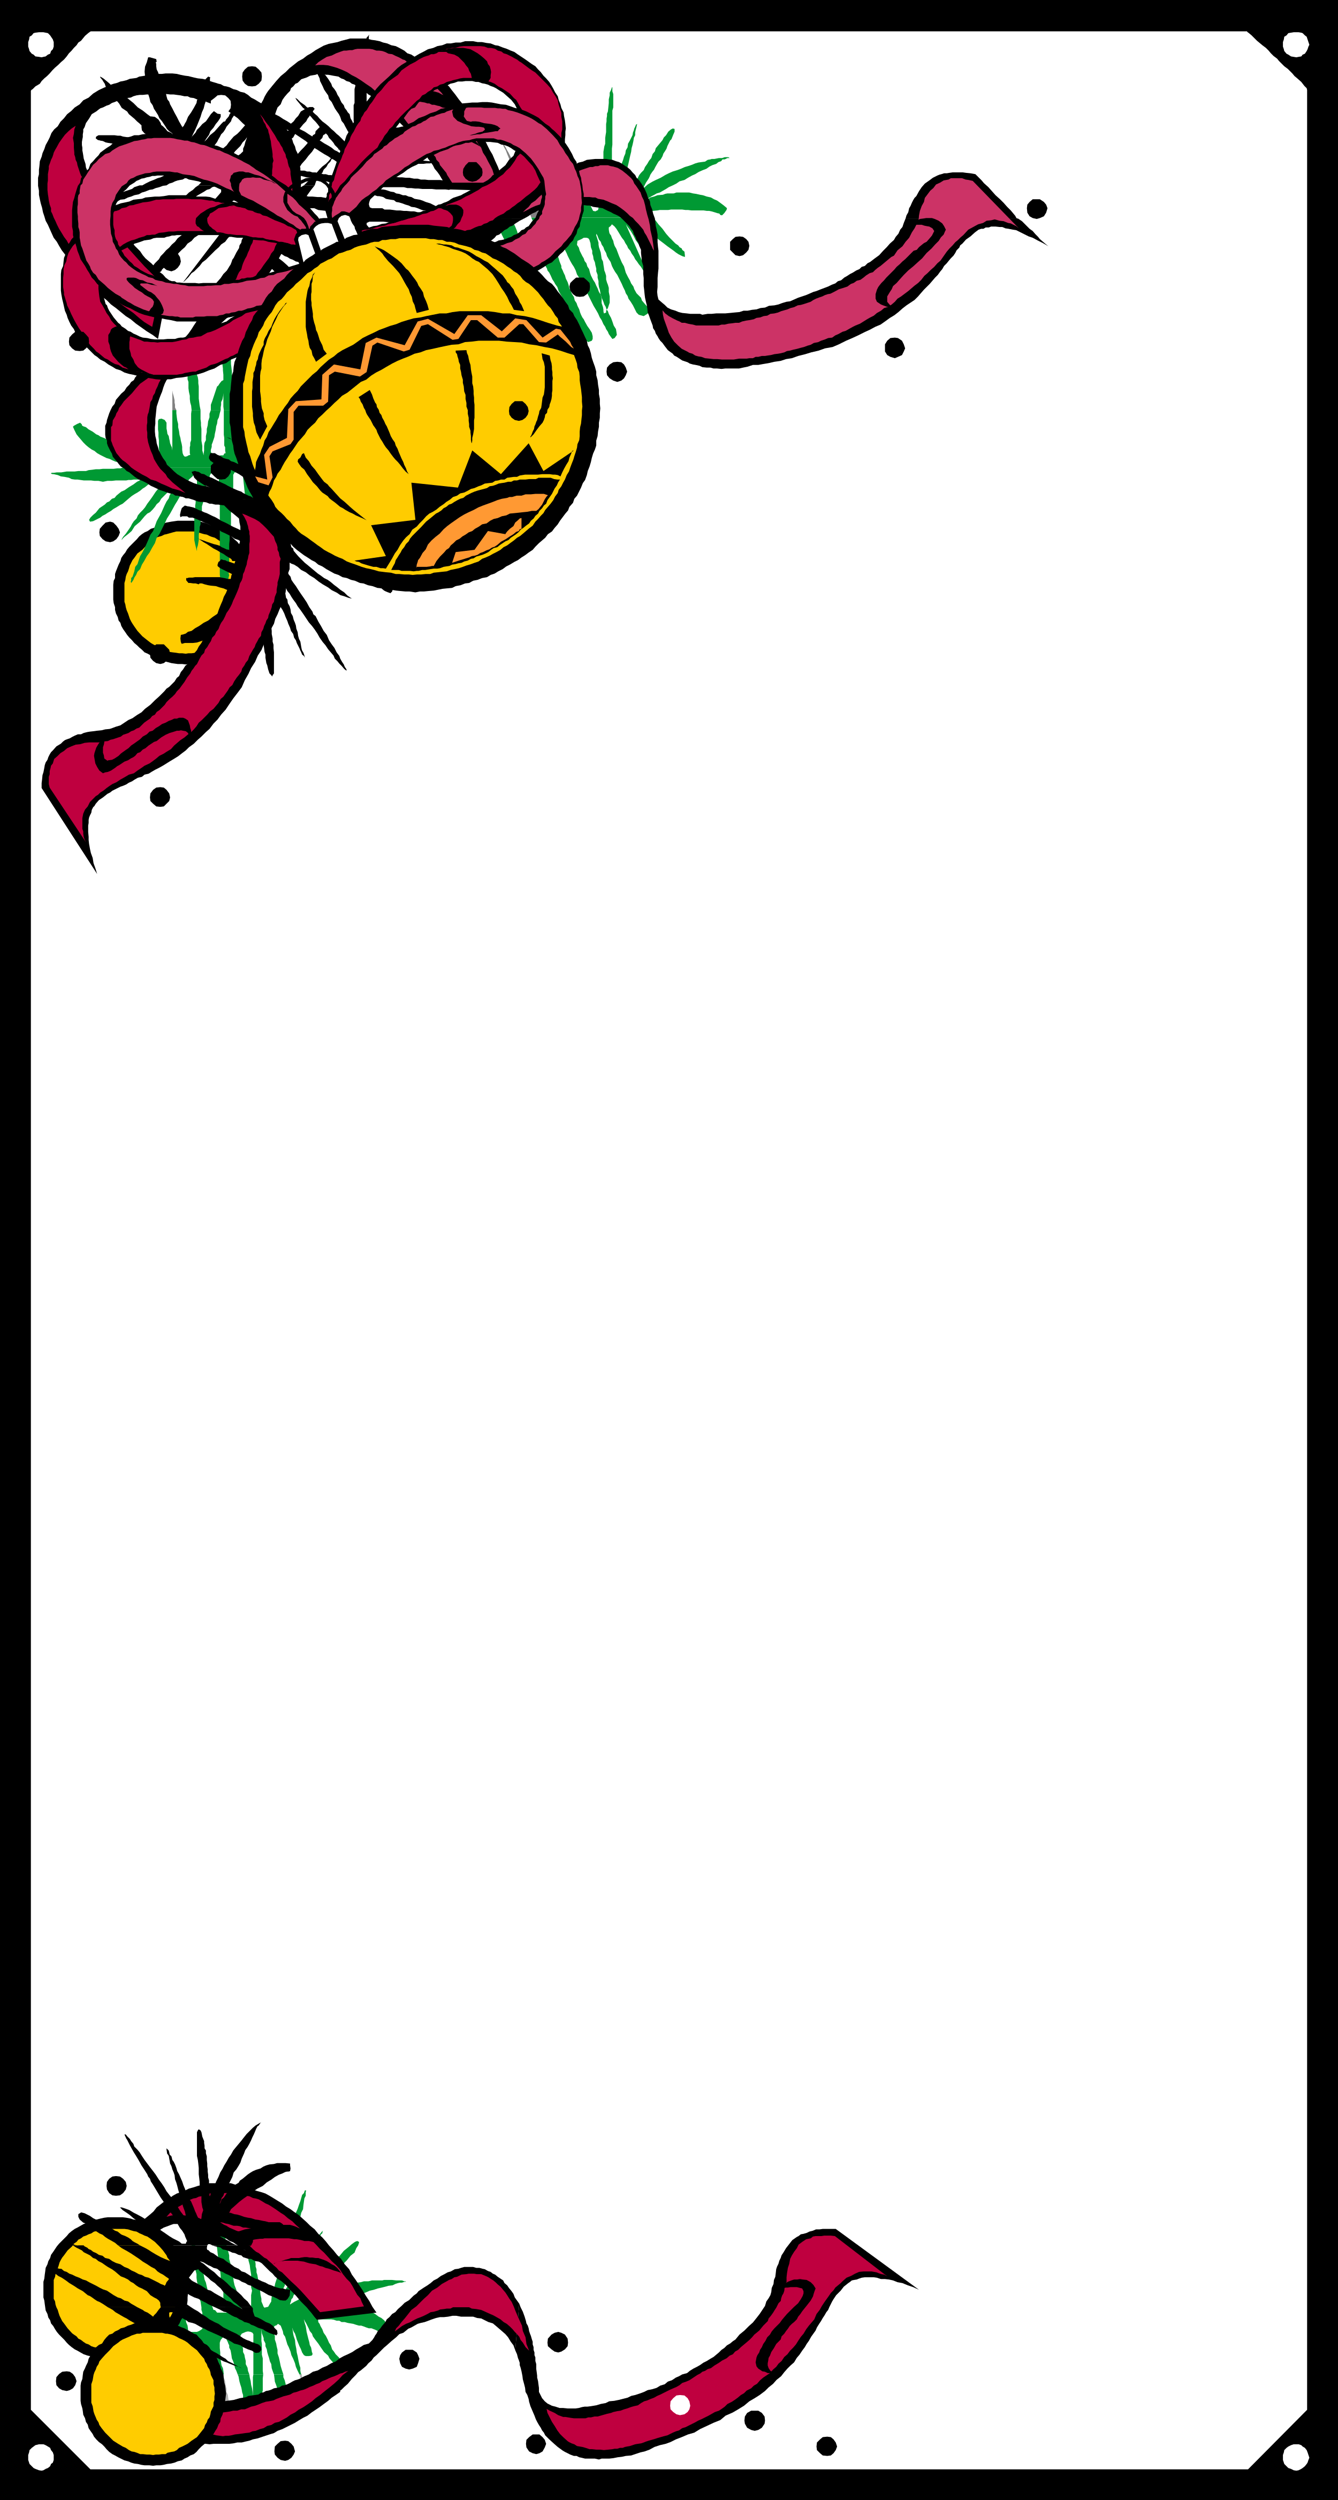 <svg xmlns="http://www.w3.org/2000/svg" fill-rule="evenodd" height="5.584in" preserveAspectRatio="none" stroke-linecap="round" viewBox="0 0 2989 5584" width="2.989in"><style>.brush0{fill:#fff}.brush2{fill:#000}.pen1{stroke:none}.brush3{fill:#fc0}.brush4{fill:#093}.brush5{fill:#828282}.brush6{fill:#c36}.brush7{fill:#bf003f}.brush8{fill:#f93}.brush9{fill:#b2b2b2}</style><path class="pen1 brush2" d="M2989 5584V0H0v5584h2989z"/><path class="pen1 brush0" d="m203 70-2 1-4 3-7 6-9 11-6 4-4 6-6 6-5 6-6 6-5 7-6 7-7 6-6 6-7 6-6 6-6 7-6 6-6 5-6 6-4 6-10 6-6 6-3 2-1 2v5179l133 133h2586l132-133V201l-1-4-5-5-7-9-9-8-6-5-5-6-6-6-4-4-8-6-6-6-6-6-4-5-8-6-6-6-5-6-6-6-8-6-6-5-6-5-3-3-9-9-6-5-4-3v-1H203z"/><path class="pen1 brush2" d="m415 1484 6-1h11l7-1 9-1 7-3 7-1 8-3 9-3 6-5 7-2 7-4 7-3 6-6 5-5 6-5 7-5 4-6 6-6 3-6 6-6 4-7 4-7 3-7 4-5 1-8 4-8 2-8 1-6 1-9 2-8 1-8 1-7-1-10-1-8-2-9-1-6-1-9-2-6-4-10-1-5-4-8-3-7-4-6-4-6-6-7-3-6-6-6-4-5-7-6-6-6-5-5-6-4-7-3-7-5-7-2-6-4-9-2-8-4-7-2-7-2-9-1-7-1h-35l-7 1-7 1-11 2-6 2-8 4-6 2-8 4-7 2-7 5-7 3-6 4-6 5-5 6-6 6-5 5-6 6-5 6-4 7-5 6-4 6-2 7-4 8-2 5-4 10-2 6v9l-3 6-1 9v33l1 8 3 9v6l2 8 4 8 2 8 4 5 2 7 4 7 5 7 4 6 5 6 6 6 5 6 6 5 5 5 6 5 6 6 7 3 7 4 7 2 8 5 6 3 8 3 6 1 11 3 7 1 7 1h10l8 1z"/><path class="pen1 brush3" d="m415 1460 6-1h7l8-1 7-1 6-1 7-3 6-2 6-1 5-5 7-3 6-3 6-3 9-7 11-8 9-12 8-10 4-6 2-5 4-6 3-6 1-6 3-7 2-7 1-6 2-6 1-7v-7l1-6-1-9v-7l-1-6-2-7-1-7-2-6-3-6-1-6-3-7-4-6-2-6-4-5-8-10-9-8-11-11-9-8-6-4-6-4-7-2-5-2-6-3-6-1-7-2-6-2-7-2h-42l-8 2-7 2-7 2-5 1-6 3-7 2-6 2-6 4-5 4-9 8-10 11-11 8-7 10-4 5-3 6-3 6-2 7-2 6-3 6-2 6-1 7-2 7v42l2 6 1 6 2 7 3 7 2 6 2 6 3 6 3 5 4 6 7 10 11 12 10 8 9 7 5 3 6 3 6 3 7 5 6 1 5 2 7 3 7 1 8 1 6 1h7l8 1z"/><path class="pen1 brush2" d="m306 271-6-6-6-5-6-5-4-6-12-8-6-10-8-9-6-9-5-7-5-6-6-7-2-6-4-6-1-2-5-6v-2l5 3 3 2 6 5 6 5 7 7 8 5 10 8 9 7 10 9 10 8 10 10 11 7 10 8 11 8 9 8h-43zm56 0-6-7-3-7-5-8-4-6-3-8-5-7-2-9-3-9-2-10-4-9-1-10v-11l-1-10 1-11 4-10 3-11h4l7 2 7 2 1 6-2 1 1 4v5l1 7 3 6 3 9 3 10 5 11 2 8 5 11 1 5 2 7 4 5 2 6 5 9 5 10 5 9 5 10h-38zm54 0 4-10 7-10 6-10 6-11 1-6 3-5 1-6 4-4 2-9 1-5v-7l3-5 2-3 4-4 5-5 5 2-1 2v6l-1 4v10l-1 8-3 6-2 9-2 7-3 9-2 8-4 9-3 10-4 10h-28zm44 0 7-10 4-6 6-6 3-2 3-1 6 3 4 6v6l-2 4-4 6h-27zm43 0 2-4 6-7 2-5 5-6 4-4 7-4 10-12 7-8 6-8 3-1h-2l-2 4-4 6-4 8-7 9-6 10-5 5-3 5-4 6-2 6h-13zm55 0 3-6 4-6 5-6 5-5 9-11 9-9 4-12 6-9 3-9 2-6h4l8 2 4 3 5 4 1 5-1 7-4 2-4 6-3 6-5 7-7 7-7 10-8 9-7 11h-26zm98 0 5-7 5-5 6-10 7-4 6-4 7-2h7l4 4-3 4-3 6-4 2-2 5-4 5-3 6h-28zm28 0-7 7-8 10-8 8-6 11-10 8-7 12-8 10-10 11-8 8-7 10-9 11-6 9-7 6-6 9-6 5-4 8H443l6-6 5-5 2-7v-5l-2-1h-4l-8 1h-6l-3 1-8 3-6 2-6 1-5 3-6 1-5 1-6 2-6 3-7 2-6 4h-54l7-4 10-5 8-3 9-4 7-2 8-4 6-2 10-1 5-4 6-2 3-2 5-1 6-2h4-22l-5 1h-7l-8 1h-6l-8 1h-8l-7 2h-7l-9 1h-25l-6 1h-8l-8 1h-6l-6 1h-25l-2 2v-3l6-1 3-2h4l5-2 7-1 6-2 7-1 7-2 9-1 7-2 8-1h10l10-2 7-3h8l7-3 9-1 7-1 7-1 9-3h8l5-1 5-1 4-1h5l6-1h4l-5-3-7-3-9-4-7-2h-6l-7-2-6-1-4-1-6-1h-14l-7-1-6-2-7-1-9-1-8-1h-15l-9-3-9-1-8-2h-7l-9-3-6-1-7-1-5-1-6-3-6-1-3-1h-2l-5-4v-1l1-3 5-3h36l7 1h6l6 2 7 1 8 1h6l6 1h6l8 1h6l7 3h6l6 2h8l7 3 6 1 2 1-9-7-8-6-7-6-8-6-9-6-5-6-6-6-6-5h43l7 5 8 6 6 6 4 5 9 4 3 4-2-4-6-4-5-5-3-5-4-6-4-6h38l4 7 4 7v-2l2-1 3-6 3-5h28l-4 10-4 9-5 10-4 9 1-3 9-10 3-6 6-6 6-7 8-6h27l-5 6-5 8-7 8-3 8-5 7-4 6-2 4v2-3l6-6 7-9 10-8 8-9 7-8 5-5 4-1h13l-5 6-5 6-3 6-4 6-5 5-3 6-3 5-3 6-6 8-6 8-3 6-1 3-1 3 3 4 6 1h4l1-2 6-5 6-8 12-10 5-7 5-6 6-7 8-6 6-6 7-8 6-7 9-7h26l-6 6-7 7-6 7-5 6-6 6-6 9-6 6-5 8-6 6-6 6-4 6-5 6-4 6-5 6-2 4-4 6v-1l5-3 5-6 7-5 10-7 9-6 5-5 5-3 6-5 6-2 10-10 12-8 4-4 6-5 5-2 6-4 9-6 8-3 6-5h7l6-1h11l5 1 3 1-2 5h-5l-5 3-7 4-8 7-6 3-5 3-6 3-5 3-6 5-6 5-6 3-5 5-6 4-7 3-6 4-5 4-6 3-4 4-5 3-4 5-8 4-9 7-4 4-2 3-1 7 7 9 9 5h7l1-4 3-4 4-4 6-6 6-9 9-8 9-10 10-9 8-11 9-10 8-12 11-9 8-10 9-8 7-10 7-6h28zm-85 143 7-8 6-5 6-9 9-6 6-9 9-8 7-8 10-8 6-9 7-8 7-7 7-8 5-7 5-6 3-6 5-3 1-6 4-4 2-2 3-3 6-2 4 1 8 5v7l-3 1-2 3-5 3-2 6-6 6-5 9-6 7-6 9-8 9-6 8-9 10-7 11-7 8-7 10-9 8-6 11h-39zm80 0 6-6 6-6 6-6 6-6 6-6 5-6 6-6 8-6 5-5 5-6 3-5 6-6 7-8 6-6-4 3-5 8-4 3-3 5-3 6-3 6-5 5-4 7-6 6-3 7-6 5-3 8-5 6-3 9h-24zm-307 0-8 1-8 3-8 2-7 3-7 1-10 4-7 2-7 4-10 2-7 3-7 2-8 4-9 1-7 4-8 1-6 3-7 2-7 2-6 1-6 4h-6l-6 2h-5l-3 4-7 1-5 1h-4 1v-2l4-4 4-2 6-1 6-5 7-3 7-3 11-4 9-5 10-3 9-4 11-5 6-2 6-2 6-2 6-2 5-4 6-2 6-2h60z"/><path class="pen1 brush2" d="m703 414-8 10-8 11-6 10-7 9-6 8-3 7-4 5-2 4-4 5-1 5v4l1 3 6 6 7 5 3 2 8 5 8 6 6 6v11l-1 6-1 7-4 5-6 4-8-2-8-6-2-2-2-5-5-7-5-5-7-6-6-3-9 1-9 7-6 5-8 7-6 5-5 5-6 6-5 7-7 7-6 7-7 5-7 8-8 8-7 7-7 7-7 10-9 7-7 6-7 7-6 7-8 6-6 6-6 7-8 6-4 4-6 5-5 3-4 4-7 5-3 2-2-4 2-6 2-4 2-5 4-6 6-5 4-8 5-8 6-7 8-8 6-8 8-9 6-9 8-8 6-10 8-9 8-8 8-9 6-9 8-9 7-8 7-6 5-7 6-6 6-7 5-4 7-8 5-4v-1l-3-5-3-5-4-5-6-4-7-2h-7l-8 6-6 4-7 7-5 4-3 6-6 5-6 4-7 6-6 6-6 6-6 8-9 6-5 6-8 7-7 7-7 7-7 7-8 6-6 8-6 6-6 6-6 4-7 9-5 5-4 4-5 4-4 5-7 7-2 6 145-190-4-3-4-5-7-4h-3l-3 3-5 5-8 7-10 9-6 5-6 6-6 6-7 7-8 6-6 8-7 6-6 9-9 6-6 7-9 6-6 8-7 6-6 6-6 7-6 7-6 5-5 5-6 3-3 5-6 6-2 4-8 4-8 2-7-3-2-3v-4l5-6 6-8 9-9 4-7 6-6 6-7 7-6 6-7 7-6 6-8 9-7 6-8 7-6 6-9 8-7 6-8 6-6 6-7 7-6 5-8 6-6 5-6 7-4 8-9 5-6v-5l1-6-2-3h-8l-4 1-7 2-5 4-7 2-6 4-7 4-7 4-8 5-6 6-8 6-7 7-7 5-9 9-7 7-8 7-11 7-9 9-9 7-9 8 2-7 3-6 3-6 6-6 6-7 6-6 8-7 7-9 7-7 8-7 8-7 8-8 6-6 9-6 6-6 6-4h124l-6 6-1 3-3 5 6 2h15l3-1 4-3 5-6 9-6h39l-5 4-6 6-6 6-2 6-7 9-6 6-7 6v5l1 1 6 1 5-1h9v-1l5-4 6-5 7-5 7-8 10-7 6-5 5-5 6-5 7-4h24z"/><path class="pen1 brush4" d="m583 1044-6 5-1 9-1 1v5l-2 6v4l-1 6v23l-1 7v29l-1 8v30l-1 10v8l-2 10v10l-1 8v64l1 6-25-237-3-1h-15l-2 4-1 1v34l-2 7-1 7v19l-1 10-1 9v30l-1 11-2 8v11l-1 9v42l-1 6v19l1 2-2 9-4 6-7 2h-5l-1-5-1-6-1-6v-171l-2-9v-43l-2-3-4-5h-4l-5 2-3 3-2 3-1 5-3 7-3 6-2 9-3 7-1 8-1 9-1 9-3 10v9l-1 9-1 10-1 6v6l-2 6v6l-1 5-1 6v12l-1 6-1 6-2 6v7l-2-7-2-8-2-10v-51l2-6v-20l1-6v-6l1-5v-5l1-6v-9l1-8v-12l-2-7-2-4-3-1-3 4-8 7-1 2-2 3-4 8-2 5-4 6-3 6-5 9-5 9-5 8-6 11-5 9-7 11-5 11-3 6-3 6-3 6-3 6-6 8-4 12-6 10-6 11-6 8-6 11-5 8-4 10-6 6-3 7-4 6-2 5-4 6-1 1-1-3 1-3v-5l3-3 2-6 2-6 2-10 5-6 3-9 3-9 5-8 5-10 5-11 4-9 4-10 6-8 4-11 4-11 5-9 5-9 4-9 4-9 4-8 5-7 2-7 4-6 2-6 4-4 2-6 3-2-3 1-3 3-6 6-9 9-3 3-5 5-5 5-4 7-6 5-4 6-5 6-6 6-6 3-6 6-5 6-5 6-12 10-7 11-8 7-8 6-4 4-2 3v-2l3-5 6-7 7-10 4-6 3-6 4-6 6-6 3-7 5-6 6-6 5-6 5-8 6-8 5-7 4-6 4-6 5-6 3-6 6-4 8-10 4-7 4-5 2-1h-3l-7 2-11 3-7 6-4 1-6 3-7 5-11 9-5 3-6 5-6 4-7 4-6 4-6 5-7 6-7 6-6 3-8 5-7 4-5 4-7 4-6 4-6 3-5 4-10 5-6 3-6 1h-1l-2-4 3-5 6-6 6-5 8-10 12-8 5-5 5-2 6-6 6-2 4-5 6-5 5-4 7-3 10-7 10-6 8-6 6-3 4-2h2-19l-6 1h-6l-5 1h-23l-9 1h-10l-10 2-10-2h-9l-8-1h-16l-7-1-7-1h-6l-7-1-6-3-5-1-5-1-8-1-7-3-9-2h-2l-4-1 1-2h5l7-1h10l6-1 6-1h18l8-1h17l6-2 9-1 7-1h8l8-1h24l8-1h7l6-2h308z"/><path class="pen1 brush5" d="M649 1044v26l-1 4v27l-1 8v72l-2 10v9l-1 10v11l-1 8v10l-1 8v16l-1 7-2 6v6l-1 8-1 5-4-2-2-5-2-6v-6l-2-6v-7l-3-9-1-9-2-10v-10l-1-6v-16l-1-6v-16l-1-6v-6l-1-6v-6l-2-6v-17l-1-6v-34l-1-10v-37l1-3h35zM293 916l-4-10v-7l3-5 2-2 1 1 5 5 1 4 4 2 2 6 5 6h-19zm92 0v-53 9l1 6 2 7 2 9v5l1 5v6l3 6h-9z"/><path class="pen1 brush4" d="m428 916-1-10-2-7-1-8v-7l-2-9-1-8v-14l-2-6v-8l-3-6-1-4-3-10-5-7 3-3 9-4 5-2 6 2 4 3 4 6 1 5 1 8v10l2 6 1 7v6l1 7v27l1 8 1 8 2 10h-20zm43 0v-12l3-8 3-9 2-6 2-6 2-6 2-6 2-1 4-6 4-5 4-2 5-2 3-2v5l-1 3-1 4-2 6-2 10-2 8-2 11-3 6v6l-1 6v6h-22z"/><path class="pen1 brush4" d="m500 916-1-8v-71l-1-10v-4l-1-8v-13l2-7 2-6 5-6 6 4 1 3 3 10v13l1 8 1 9v9l1 10 2 10v22l1 6 1 6v11l1 6 1 6h-25z"/><path class="pen1 brush5" d="m557 916-2-8v-58l-1-6v-3l-1-10-1-4-3-7v-14l3-5 5-1h8l5 5v16l1 6v8l1 8v6l1 8 2 10 1 11v8l2 10v8l3 12h-24zm56 0v-25l1-7v-25l1-6-1-8v-28l-1-8v6l1 10v5l1 6 2 6 2 7 1 7 1 7 2 10 2 8 2 9 2 8 1 8 2 10h-19z"/><path class="pen1 brush4" d="M632 916v6l1 5v6l2 6 1 5 1 6 1 4v6l1 10 3 7v5l1 6v5l4 5 2 1 5 2h15l3-2h11l4-1 5-2h5l3 2 4 1 4 5 3 6 3 7v6l-2 6-2 2-4 1-4 2-5 1-2-1-5-2-7-2h-8l-9-1-6 3-7 4-4 8h-35l-3-2-10-2-5-2h-5l-6 3-2 3H306h5l6-1h6l-3-1h-3l-6-1h-7l-5-1-5-2h-6l-5-1-6-2-7-1-6-2-6-1-7-3-6-3-7-2-6-3-8-4-7-4-6-5-6-3-7-5-6-5-6-6-5-6-6-7-4-5-5-10-3-7 2-2 7-4 7-3 4 4v2l3 2 6 2 6 5 9 5 8 6 5 2 4 3 8 3 6 3 4 2 6 3 6 2 6 2 6 3 6 3 6 3 8 2 4 1 6 4h4l7 4 10 2 11 4-3-3-1-1-1-6v-5l-3-6-1-7-2-8-1-6-3-10-2-8-4-9-1-6-4-7-2-6-2-5v-1l-4-4-1-2h19l5 8 6 11 2 6 4 6 3 6 4 7 2 6 3 8 3 7 3 9 2 6 3 9 2 8 2 10v-13l-1-8v-19l-1-8v-9l-1-7v-19l2-4 6-1 7 3 4 6v13l1 5 1 7 3 5 1 6 1 4 1 6 2 5 2 4 1 7v4-94h9v7l1 9 1 7 2 8v7l2 9 1 8 2 7 1 6 2 8 1 6v6l1 8 2 5 3 3 5-1 3-2 4-1-1-4v-13l1-4v-6l2-6v-59l1-8h20v20l1 8v6l1 8v26l1 6 1 6v10l3 11v-4l1-7v-10l1-7 3-6v-9l2-9v-7l2-8 1-9 3-9v-8l3-8h22l-2 7-2 9-3 6-1 8-2 6-1 8-2 9-1 7-2 6-2 6-2 5v5l-2 7v5l2 2 4 2 6 3 6 1 4-1h6l2-4 3-1-1-6v-7l-2-4v-17l-1-7v-55h25v8l3 8v25l1 7v8l1 8v16l1 4 2 8 1 5 1 6 6-2 5-6 5-5v-4l1-6v-4l1-5v-6l1-5v-22l1-6v-24l2-8h24v13l1 7 1 8v10l1 6v36l1 6-1 8 4 3h2l4-1 7-7 5-5v-16l1-9v-6l1-9 1-7 2-6v-8l1-7v-9l1-7h19z"/><path class="pen1 brush2" d="m677 1253 4 4 5 4 6 5 6 5 6 5 6 5 6 4 8 6 8 4 7 5 7 6 8 6 6 5 9 6 7 7 10 7-8-2-8-3-10-3-7-5-12-6-8-6-12-7-9-6-10-8-10-6-9-7-10-5-8-7-8-5-6-2-3-2-9-3-3 1-3 2 2 4 2 9 2 5 2 1 4 7 4 5 2 7 4 6 6 8 5 8 6 9 7 10 6 9 6 11 7 10 2 6 5 4 3 6 3 6 6 10 6 11 7 9 5 12 6 9 6 8 5 10 6 8 2 6 4 7 4 6 2 5 4 6v3l-5-4-6-7-5-5-4-5-6-6-3-7-6-7-6-7-6-9-6-7-7-10-5-9-6-9-6-8-7-8-6-9-6-9-7-10-6-8-4-7-6-8-4-6-4-7-5-6-3-6-2-3-4-6-1-2v2l1 4v4l3 5 1 5 1 6 1 6 3 4 1 8 4 7 2 7 1 8 4 7 2 8 3 7 2 6 1 7 3 8 1 8 2 7 3 6 1 6 1 6 1 5 1 3 3 5 2 6 1 5-2-4-4-3-2-5-2-4-2-5-2-4-4-8-2-6-4-6-2-8-5-7-2-7-4-9-2-6-4-9-3-8-4-8-4-6-3-8-4-7-2-6-3-6-2-6-2-5-3-5-1-4-1-6v-1l-3 3-1 8-3 10 1 9v13l1 5 1 6 1 7v13l2 8 1 8v7l1 10v7l2 10v7l2 7v8l1 9v47l-3 4-1 3-2-3-4-4-3-9-2-9-2-5-1-6-1-6v-7l-2-6-1-8-1-7v-13l-1-7-1-9v-4l-2-6-1-6v-34l-6 10-6 10-5 10-3 11-5 8-5 10-5 9-4 9-5 6-5 8-5 7-5 6-4 8-5 6-4 4-3 6-10 8-6 9-7 6-5 6-10 7-1 4v-4l3-6 1-6 3-3 4-6 4-5 2-8 4-6 2-9 5-6 3-9 5-9 4-8 5-7 2-9 5-9 3-9 6-8 4-9 5-6 2-8 4-6 2-8 3-4 3-6 3-4 2-7 2-1-2 4-4 3-4 7-8 6-4 10-10 8-8 10-6 5-6 3-6 4-5 5-7 3-6 5-8 5-7 4-8 2-7 2-9 3-6 2-9 1h-18l-7 2-2-4-1-8 1-8 5-1 3-1 3-1 5-4 8-2 8-6 9-5 10-7 10-5 10-8 12-8 10-8 10-7 9-8 9-8 9-6 7-6-1-1-3-1-3-1-6-1-7-2-8-2-7-2-7-3-8-2-9-3-11-1-6-1-8-2-6-2h-5l-2 2-7-2h-5l-7-1h-4l-5-6v-5h3l3-1h8l6-1h55l4 1 6 1 8 2h6l6 1 7 1 7 1 6 1 7 3 7 2 6 3-3-3-9-3-6-4-3-4-7-2-8-2-7-5-6-3-6-3-6-3-8-4-4-3-2-2v-3l2-6 3-2h15l7 2 9 3 11 3 9 4 7 1 9 4 5 2 2 1-4-2-4-2-8-5-7-3-8-6-9-2-4-2-2 2h58l4 1 3 1h3l2-2h88zm113 0 6 4 8 4 4 4 8 5 6 3 7 4 6 5 6 3 8 5 9 6 4 3 5 3 7 4 4 8-2 7-4 4-2-1-3-1-5-2-4-2-6-5-8-3-9-5-7-4-12-6-10-6-11-6-9-6-6-3-8-4-6-2-4-4-11-6-10-6h49zm104 0 3 2 6 4-2-1-4-3-6-1-5-1-4-4h-11v4h23z"/><path class="pen1 brush2" d="m491 1253 3-4 6 2h3l3 2h-15zm28 0-2-4-1-1-5-3-5-3-7-5-6-3-8-5-8-4-9-6-6-4-7-4-6-4-9-6h-3 3l5 3 9 3 8 3 9 3 6 2 8 2 6 2 4 3 5 2 6 3 6 1 6 2 6 3 7 1 6 2 6 4 9 2 9 5 9 2 7 4h-58zm-30-138-1-2h-1l-2-9-3-6-1-6v-2l1-4 5 3 4 3 4 5 9 9 11 9h-26z"/><path class="pen1 brush2" d="m518 1115-11-6-8-6-10-5-7-3-11-4-4-3-6-3-4-1-9-6-8-5-6-6-2-5-4-8 6-2h2l3 1 5 1 6 4 6 1 8 5 9 3 12 6 8 4 11 5 5 3 6 3 6 3 7 3 5 2 6 2 4 3 6 3 6 3 6 2 5 4 6 2h-54zm109 0-9-6-7-5-10-6-8-4-10-6-12-6-10-6-8-5-10-6-9-6-11-6-8-4-9-5-7-2-6-4h-4l-7-2-5-2-4-3-3-2-3-5v-4l3-8h10l6 4 3 1 4 2 6 4 7 2 5 1 5 4 7 2 8 4 8 2 7 5 7 4 8 3 8 3 8 3 7 3 9 5 6 2 7 5 7 2 7 5 7 1 6 4 5 3 5 3 10 5 7 3 6 4h5v-3l1-3-1-5-2-5-2-3v-2l-2-1-4-3-6-5-8-6-6-4-5-3-6-5-6-4-6-5-6-3-6-4-6-5-7-4-6-5-9-5-7-5-6-5-7-3-6-5-6-2-6-4-6-4-6-3-6-3-10-6-6-1 3 1 7 3 3 1 5 2 6 2 6 3 5 1 6 3 7 2 7 3 5 1 7 3 9 4 7 2 6 3 8 2 6 3 8 3 6 3 7 1 6 2 6 3 11 4 8 4 7 2 6 3 6 1 5 1 2-2 5-3 4-6 3-6 1-3 4-11 4-10 4-6 3-2 6-1 8-1 7 2 5 2 5 4v7l-1 5-3 7h-1l-5 4-4 5-6 8-5 7-1 7v4l2 5 4 3 7 4 3 4 8 3 4 3 5 3 5 3 5 3 6 3 6 3 7 4 5 3 6 4 7 5 7 3 6 5h-65l-9-5-6-3-6-4-6-2-7-5-4-1-4 1-4 5-6 6-4 8h-65zm65 0v5l1 5 4 3 6 5 3 1 8 5 4 4 5 2 7 4 5 4 6 3 6 5 7 4 6 5 6 5 9 5 7 3 8 6 8 4 7 5 6 5 8 4 7 5 8 5 7 5 7 5 6 2 6 5 6 3 7 4 11 6 10 6h-23l-3-4-6-3-4-4-4-2-6-3-7-2-7-4-8-3-8-5-7-2-9-6-8-3-8-5-9-3-9-5-9-4-9-3-9-5-8-4-7-2-9-4-6-2-6-4-6-2-6-4h-2l-6-3h-1l-1 2-5 5-4 6 3 5 2 1 8 6 5 2 7 5 6 4 9 6 8 5 11 6 8 7 10 6 9 6 10 6 10 6 10 7h-49l-7-5-6-3-7-4-6-2-5-4-6-2-6-4-5-2-10-6-9-5-7-4-5-2-3-1-6 2-4 2 1 5 1 4 4 3 1 5 5 6 6 7 10 10h-88v-11l-2-2-6-3-10-6-8-4-6-5-6-4-6-5-5-2-7-5-9-3-7-5-6-3-8-4-9-4-7-6-7-2-9-5-7-4-8-3-6-3-7-3-7-3-6-2h-8l-4-3h-11l-4 2-1-5 2-9 2-6 2-2 5-4 7 2h2l9 2 3 1 6 3 4 2 6 2 6 3 6 2 6 3 6 3 7 3 7 4 6 4 9 4 6 3 7 4 6 3 9 4 8 4 6 2 7 5 8 3 5 3 6 3 7 3 7 3 5 3 6 3 5 2 5 3-1-2-4-3-6-3-6-5-8-7-10-6-10-9-8-8-11-10-9-8-12-10-9-7-8-8-6-6-6-6-3-5h26l6 6 7 6 7 7 8 7 6 6 8 6 7 6 7 8 7 6 7 6 5 3 6 5 9 7 4 4 6-3 8-7 4-8-2-6-5-4-8-5-6-3-6-3-7-4-5-3-10-5-8-4-9-5-7-5-9-5-9-3-8-5-10-5h54l7 2 6 4 6 2 6 4 5 1 6 4 5 1 5 4 9 2 6 5 5 2 4 1h6l1-3-1-9-3-6-2-2-2-2-8-5-6-5h65z"/><path class="pen1 brush2" d="m813 1115 11 6 11 6 6 4 5 2 6 4 6 3 9 6 11 7 10 6 9 6 7 6 9 6 6 5 7 5 5 4 3 3 3 3 2 3-2 1h-4l-6-2-8-2-6-3-6-1-5-4-6-2-7-2-6-4-7-2-8-4-8-4-7-4-9-4-8-4-7-4-10-3-7-5-7-2-9-6-7-2-7-5-8-4-8-3-6-4-6-2-6-4h65zm-50-744-5-5-5-4-7-5-6-3-7-5-9-5-8-5-6-4-10-6-8-6-9-8-9-6-9-6-9-6-8-4-9-5-8-6-11-6-7-6-7-6-7-6-8-5-6-5-4-3-11-8-6-4-3-5h4l8 5 6 2 6 4 8 2 7 5 7 3 7 6 10 5 9 6 9 5 9 6 10 6 10 6 10 5 9 6 8 5 10 6 7 3 9 6 9 5 8 5 6 5 6 3 5 3 5 3 6 4 2 2-1-2-4-4-6-7-6-7-6-6-3-5-5-6-5-5-3-6-6-6-6-6-5-5-5-7-5-6-6-6-4-5-6-6-4-6-5-6-3-2-9-11-5-6-3-5h1l4 3 6 6 10 7 4 4 6 4 6 5 6 6 6 5 5 6 6 6 8 6 6 5 6 6 6 5 6 6 5 4 6 6 5 5 6 6 8 9 7 6 5 3 2 3-1-5-1-6-2-11-3-8-3-4-3-6-6-8-6-11-3-6-5-6-3-9-3-6-5-7-4-6-4-8-3-6-6-7-2-8-5-7-4-6-3-7-3-6-3-6-1-6-5-10-3-8-1-5 4-2h2l4 5 5 5 7 8 6 8 7 11 2 6 5 6 4 6 3 7 4 6 2 5 3 6 5 6 2 6 4 5 3 5 4 4 2 9 4 7 2 5 3 1-2-7v-35l2-5v-31l2-8v-10l2-10 2-8 1-8 1-7 2-8 2-7 2-6 1-6 1-7 2-5 2-3 2-10 4-6 1-6 4-4 1-2h1l-1 2v6l-1 3v19l-1 6v65l-2 8v8l-1 10v79-12l1-7 3-10 3-10 3-5 2-6 3-6 2-6 2-7 3-6 3-6 4-6 5-6 5-6 3-6 6-5 5-6 7-7 6-5 6-5 6-5 9-3 8-4 10-2 1 2 5 6 1 6-1 4h-5l-4 3-5 5-3 7-6 7-6 10-6 8-6 11-4 5-3 5-4 6-4 6-3 6-3 6-3 5-3 6-6 10-4 11-4 10-2 9 2-1 10-1 4-1h9l9-3h9l8-2 7-1 9-3 7-1 7-2h7l5-3 4-1 10-6h9l7 3 2 3h-1l-1 3-5 2-5 4-6 2-6 4-8 3-8 4-12 2-10 5-6 1-6 3-6 2-5 1-6 1-7 3-6 1-6 1-7 1-6 3-7 1-6 2h18l6 2h7l8 1h41l4 1 1 4 1 7-2 5-6 3h-21l-6 1h-4l-6 2h-18l-4 1-6 1-2 1 146 13h-25l-6 2h-8l-7 1h-25l-8 2-7 1-9 2H763zm72 145h6l7 3h8l6 1 6 3h6l8 1 4 1h14l7 3h6l7 2h7l7 1h19l6 1h6l8 2h38l5-2h9l4 3 5 2 3 4-1 8-5 4-4-1H903l-9-2h-23l-9-1h-15l-11-1h-5l-7-2h-5l-2 1v1l-1 4 3 4 1 3 5 3 4 4 2 2h1l4 2 7 1 11 2h4l6 3 7 1 8 2h6l9 3 8 1 8 1 8 1 8 1 8 2 9 1 7 1 7 1 8 1 9 2h7l7 1h6l7 1h15l5 1h-30l-5 1h-21l-7 2h-21l-6 1h-24l-7 1h-9l-6 1h-6l-7 1h-17l-3 2h-18l-4 2-5 1-1 5-1 8 1 10v30l-4 2-4 5-8 4-6 2-7-1-5-1-3-5-1-4v-5l1-4v-3l3-5 2-7 2-8v-8l-2-10-3-4-3-1-4-3h-11l-3-2-6-1h-6l-8-1-7-1-8-1h-9l-10-2-9-1-9-1-9-1-12-1-10-2-10-1-10-1-10-2h-11l-11-3-8-1-11-1-9-1-9-3h-7l-8-1-6-1-7-3-5-1-7-2-2-3v-3l6-3 3-1 6-1h93l7 1h28l6 1h6l6 2h10l10 1 11 1h19l9 2h8l7 2h5l7 1 2 1h4v-1l2-5 1-6 2-6v-8l-2-6-4-4-9-2-8-3h-9l-6-1-6-1-7-1h-6l-8-3h-9l-8-2-8-1-10-3h-8l-10-2-9-1h170zm-170 0-10-3-11-1-11-1-9-1-10-3-8-1-10-1h-7l-10-3-8-1-7-1h-6l-6-1h-10 240v-4l1-6v-6l-1-2-4-1-8-2-7-1h-4l-7-2h-6l-10-3-7-1-9-1-9-1-9-4h-10l-9-1-11-1-11-3-10-1-9-2h-9l-12-3-8-1-8-2h-8l-8-1-6-2-8-1h-5l-9-1h-4l-6-1-4-1-4-4-1-1-2-7 2-4 1-2h12l6 1h5l9 1h8l7 1 9 1h18l10 2 11 1 11 2h8l11 1h10l11 3h9l11 1h8l11 2h7l10 2h7l8 1h17l5 1 4-1 3-4v-3l-2-4-3-4-2-2-5-4-6-1-8-5-6-3-9-3-7-2-8-4-10-2-9-1-9-2-10-4-10-1-12-3-10-2-6-1-4-1-6-2-5-1-6-2-6-1h-7l-5-2 5-3h18l10 1h10l6 1 6 1h7l6 2h6l6 2h7l6 2h5l6 2h6l6 2h5l6 1 9 1 9 3 7 1h7l6-1 4-3v-2l-1-2-5-8-4-2-2-1-3-1-3-4-6-2h134-33l-8 1h-8l-6 1h-5l-2 1-4 3 1 4 2 5 1 3h12l5 1 4 1 6 1h8l6 1 7 2 8 1h7l9 1h8l10 2h8l7 2h9l8 1h26l8 1 7-1 7-1 7-2h6l7-2h6l4-2 5-2 1 4 5 8-1 5v5l-4 3-5 5h-30l-3 1-8-1h-21l-9-1h-21l-10-1h-7l-8-1h-9l-8-2h-71 4l6 2 11 3h3l6 1 6 2 6 2 7 1 5 3 7 1 8 3h6l7 3 6 1 7 4 6 1 6 1 6 2 7 3 10 3 8 4 8 4 5 3 9 11 6 7-2 4h-3l-4-3-6-1-9-3-10-3-6-3-5-3-6-1-6-2-7-3-6-2-8-1-6-3-7-2-8-3-7-2-6-1-5-4-7-1-6-1-5-1-6-4-4-1-5-1h-4l-6-2h-2l-6 4-4 11-1 5 1 4 1 3 5 2h23l5 3h12l8 1 7 1h8l8 1h6l10 1h7l8 2h7l9 1h7l7 1 8 1h15l6 1h6l6 2h8l9 1h9l10 2 7 1 5 4 5 6-2 5h-32l-7 1-10-1h-65l-10-1h-11l-11-2h-44l-9-1h-31l-6 3v4l5 6 7 5h1l3 3H665z"/><path class="pen1 brush5" d="m1106 486-3-8-2-6-4-7-1-5-3-6-3-6-2-6-3-6-2-6-2-6-3-6-1-7-6-10-2-10-4-6-1-6-3-5v-3l-3-10-3-7-1-7v-5l-1-4 2-2v-1l3 1 2 2 5 6 4 6 6 9 2 3 4 7 2 6 5 6 2 5 4 5 2 6 4 6 2 7 4 6 3 8 4 6 4 6 3 8 4 7 3 6 4 6 4 8 3 6 4 9h-36zm81 0-3-8-2-6-3-7-3-6-2-7-2-6-3-7-1-5-3-7-4-7-2-8-3-6-2-7-3-7-1-5-2-6-3-7-3-6-3-6-1-6-5-12-3-8-5-9-2-7-3-6-1-2v1l4 5 1 3 3 4 3 5 3 6 3 5 3 6 3 6 5 7 3 6 4 9 3 8 5 8 4 6 3 8 5 7 4 9 3 7 4 7 3 6 4 9 2 4 3 6 1 5 4 6 2 9 1 6h-18zm58 0-4-6-2-6-1-6-3-6-2-8-3-7-3-7-3-5-2-8-4-9-2-8-4-7-2-7-2-7-4-8-1-6-4-9-2-6-3-7-2-6-2-6-3-5-2-6-1-6-5-10-3-8-2-6v-3l-3-8 3-7 4-6h6l1 1 3 6 2 4 1 4 3 5 3 6 1 6 4 6 2 7 5 9 2 7 5 7 4 10 3 8 4 9 5 9 3 9 4 8 3 8 4 9 4 10 4 9 3 6 3 8 3 7 5 9 2 6 2 6 4 5 4 6h-35z"/><path class="pen1 brush4" d="M1298 486v-6l1-8-1-8v-7l-2-9-1-8-2-8-3-9-2-9-2-9-4-9-4-10-3-11-4-10-1-6-1-5-1-6-2-5-2-6-1-6-3-6v-5l4 4 5 7 3 7 6 10 4 8 6 12 1 6 3 6 2 6 2 5 2 6 1 6 2 6 3 5 2 10 5 12 2 9 4 8 2 6 3 6 3 6 5 1 2-1 4-2 2-9 3-3v-21l1-6 1-8 1-8v-27l2-6v-6l1-4v-9l1-6v-17l1-6 1-6 2-6v-13l1-7 1-6v-18l1-6v-6l1-6v-5l2-5 1-9 1-10v-8l2-9v-6l3-6 2-6h1v9l2 6v30l-2 7v76l-1 9v31l-1 11-1 10v18l-1 7v29-2l2-6 1-8 4-10 2-7 3-6 2-7 4-5 1-8 3-7 3-7 3-8 2-7 3-7 1-7 4-7 1-8 4-7 3-6 3-6 1-6 2-5 1-4 2-4 2-5 4-1-2 1-1 5-1 4-1 4-1 5v6l-3 6-1 7-2 9-2 7-1 8-2 8-2 9-2 9-2 8-2 8-3 8v8l-3 6v8l-3 7-1 8-1 4-1 6-3 4v5l-1 6v3l2-3 6-5 6-7 8-5 1-4 3-6 1-6 4-4 2-4 4-6 4-7 3-6 4-5 6-6 3-7 5-7 4-7 5-6 3-9 5-6 2-7 5-6 5-6 5-6 3-6 5-5 5-8 6-5 4-2 4 1v6l-3 7-4 10-3 3-3 6-3 6-2 6-3 5-4 6-2 6-4 7-5 5-3 5-4 7-3 6-4 5-4 6-2 5-2 4-6 9-3 6-2 4v2l9-8 10-6 8-4 11-5 10-6 8-4 9-4 10-3 8-3 9-4 7-2 9-3 7-3 7-2 7-1 8-1 6-4 6-1 3-1h6l10-2h7l6-2h8l3 2h-5l-6 3h-5l-3 4-6 2-5 4-9 3-6 3-7 5-8 3-9 4-8 5-7 3-9 5-8 5-11 3-7 5-8 4-9 4-6 4-7 4-7 4-7 2-5 3-6 3-3 2-7 4-2 2v-1h3l6-4 8-2 8-3 12-1 5-2 5-1h14l6-2h29l8 2 7 1 9 2 6 1 9 3 9 2 7 4 7 3 7 5 8 6 7 6-1 4-5 7-5 5-4-1-2-3-5-1-6-2-7-2-5-1h-5l-7-1h-27l-8-1h-6l-7-1h-25l-6 1h-19l-5 1-11 1-8 3 2 3 7 9h-34l-4-4-2-4 1 3 3 5h-125z"/><path class="pen1 brush4" d="m1423 486 3 7 6 8 1 5 4 6 1 7 3 6 4 9 5 9 3 6 3 4-3 3-4 4h-8l-4-2-5-5-5-7-7-10-5-10-6-10-6-8-3-4-2-3 60 135-2-2-3-3-3-6-5-10-7-9-6-10-5-6-4-6-4-5-3-6-5-7-3-6-5-6-2-5-4-6-3-6-4-5-2-3-6-10-5-8-4-5-1-1-5-4-3 4-4 3v5l1 6 1 3 3 4 2 6 3 6 1 5 2 6 4 7 3 8 3 8 3 7 3 7 5 9 2 7 2 7 5 10 4 7 3 7 5 7 2 6 5 9 4 4 6 6 2 6 5 6 8 9 9 6-3 2-7 7-8 5-11-3-5-5-3-6-5-10-5-8-5-7-2-6-4-6-2-6-4-8-3-7-3-6-3-6-4-8-5-7-4-7-3-6-3-9-4-6-4-7-2-7-4-7-2-6-4-6-2-6-4-5-2-5-2-5-2-3v4l2 6 3 10v4l1 6 2 6 2 6 1 7 1 7 3 6 1 7 1 6 1 7 2 5 2 7v8l2 7 2 5 2 7v9l2 10v14l-2 6-2 6-4 6v4l-5 2-1-5v-3l-1-6-3-9v-10l-2-8-1-6-1-6-2-6-1-7v-6l-2-8v-6l-3-8v-6l-2-8-1-6-3-7-1-7-2-6v-6l-3-8-1-9-2-6v-1l-3-4-4-1h-6l-5 3-9 4-1 8v1l4 6 2 7 6 12 3 5 2 6 4 5 2 7 4 6 2 8 2 6 5 10 4 6 3 7 3 6 3 8 4 6 2 7 4 9 2 6 3 5 2 6 3 4 2 6 5 9 3 8 3 9 5 8 1 6 1 7-5 7-5 2-3-4-5-7-2-5-4-6-2-5-4-6-4-9-4-6-4-9-4-7-6-10-4-8-5-10-4-8-6-10-3-8-6-8-3-9-6-9-3-9-4-8-4-6-4-7-3-6-3-6-2-5-4-8-2-3-6-5-2 4-4 6-1 10-1 2 2 5 2 7 4 10v4l3 6 2 5 3 6 2 7 4 8 2 6 2 8 3 6 3 7 4 6 2 8 4 6 2 6 4 8 2 7 2 5 3 6 3 4 3 6 5 9 5 7 5 8 2 8v6l-2 4-8 3-4-3-4-4-2-5-5-10-4-8-5-7-2-6-5-8-2-6-5-7-5-6-3-7-3-7-5-7-4-9-4-7-4-7-3-9-5-7-2-4-4-6-4-9-3-6-4-5-1-4-5-9-1-6-5-7-2-4-4 2-1 3-4 5-1 5v7l1 5 3 7 3 11 2 5 2 6 1 6 3 7 2 6 1 8 4 6 2 11 4 6 2 8 3 6 2 9 4 6 2 9 4 7 2 8 2 6 3 6 2 6 3 6 2 4 2 5 3 5 3 4-4-6-4-6-5-9-5-9-3-6-5-5-4-6-3-5-4-8-5-6-3-5-4-6-5-7-3-6-5-6-4-6-3-8-4-6-3-4-3-5-6-10-6-8-2-6-2-4-5-7-4-2-5-3h-2l-8 4-6 6-4 1-7 5-11 5-7 3-5-1-5-1-6-6-5-4-3-8v-8l3-3 4-2 6-1 2-2h5l7-1 9-2 8-4 6-6 1-3 2-4v-6l-2-6-2-6-2-6-4-10-4-8-3-6-3-6-3-7-1-6-4-6-1-6-4-7-2-6h36l2 6 3 6 3 6 3 7 2 5 2 7 4 5 2 6 4 7 4 8 2 5 1 5 1-1h11l7-3 5-3 5-5 1-7v-8l-2-3-3-4-1-6-1-6-3-7-2-7-2-6-3-7h18v-5l5 1 5 5 6 7 6 8 5 9 2 5 2 3 3-2 7-3 4-2 2-2-1-4-3-5-2-7-1-8h35l2 3 1 4 1 1 5 4 3-2 2-1 1-3 3-6h125zm36 0 6 7 6 8 9 10 8 11 7 8 8 8 6 6 6 4 3 4 5 3 1 3 5 4 1 8v4l-6-2-8-4-6-4-5-4-7-5-7-5-9-7-8-6-9-7-7-7-9-10-8-8-9-11-7-8h34z"/><path class="pen1 brush2" d="m611 488-5-8-3-9-3-9-3-9-3-8-1-9-2-9v-9l-2-10v-49l1-9 3-9v-10l1-10 2-10 3-9 2-9 4-10 2-8 5-9 2-9 3-9 3-8 7-7 4-10 5-7 6-7 6-6 2-6 5-4 5-6 5-2 8-8 12-4 8-4 12-2 5-2h11l7 2h5l6 1 5 1 6 1 6 1 6 4 6 2 6 4 7 2 5 4 6 2 6 4 7 2 5 6 6 4 7 6 7 4 5 6 6 3 7 6 6 5 5 6 6 6 6 6 7 6 6 6 6 6 6 6 6 6 5 7 6 6 6 9 6 6 6 7 3 7 6 8 6 6 6 8 4 7 6 8 5 7 4 8 6 7 5 7 4 7 5 8 6 8 4 9 134 4-6-16-6-13-6-13-5-13-6-13-6-14-6-10-6-12-7-15-8-12-7-11-6-10-7-14-6-9-7-11-6-8-9-11-8-11-8-10-6-8-9-8-8-9-7-7-9-8-8-7-9-8-8-6-8-6-9-6-9-6-9-3-7-6-11-6-8-4-10-2-9-4-9-2-8-3-10-2-8-1-11-3h-37l-11 3-8 2-9 3-10 2-10 2-11 4-9 5-9 5-10 7-9 5-9 7-11 6-10 8-9 7-9 9-11 9-10 11-9 11-9 11-4 6-4 7-3 7-4 7-3 6-4 7-4 6-2 6-4 6-2 8-4 6-2 7-4 6-1 7-2 7-1 7-3 8-2 8-3 7v9l-1 9v29l-1 10v16l1 6v7l1 6v12l2 6 1 8v6l2 7 1 8 2 7v5l1 5h59zm852 0-4-11-2-9-4-10-1-8-5-10-2-7-4-9-3-6-5-8-5-7-6-6-3-6-6-6-5-6-6-5-5-3-7-5-7-4-7-2-8-3-8-1-6-1h-24l-10 1-9 1-9 4-9 2-10 5-11 5-8 6-8 4-8 3-4 3-6 3-6 4-8 2-4 4-4 3-12 5-7 6-9 6-6 6-8 4-6 4-7 3-5 6-8 7-6 7-7 5-4 6-4 4-3 3-6 6-5 5h58l9-5 7-5 4-2 5-2 4-3 6-1 5-2 6-3 6-1 7-1 6-1 6-2 6-1h8l6-1h42l7 1h6l8 3 7 1 8 1 6 1 6 3 6 3 7 3 5 3 7 3 6 3 6 5h74zm809 0-2-2-2-4-5-6-5-6-8-8-8-9-8-8-10-9-8-9-8-9-10-9-5-6-7-7-5-5-2-2-11-2-10-1-7-1h-23l-7 1-6 1h-6l-6 2-4 1-5 2-10 5-8 6-10 7-7 8-6 9-6 11-4 4-3 5-3 6-3 7-3 5-2 9-4 7-2 7h249zm-1720 0 1 8 2 9 2 8 3 10 3 8 2 7 5 8 3 8 4 6 6 8 4 6 6 8 3 6 5 6 6 6 6 6 5 4 6 5 7 6 7 5 5 5 6 3 7 4 9 5 6 3 8 3 7 3 9 3 7 2 8 2 8 3 10 2 7 1 9 2 8 1 8 1h28l10 1 8-1 8-1 10-1 10-2 8-2 11-1 9-3 10-1 10-3 9-3 10-3 9-3 9-5 12-2 9-5 11-2 8-6 10-5 11-6 11-5 8-4 11-6 8-6 12-6v-2l4-2 5-4 7-3 6-7 9-8 4-3 5-4 7-3 6-4 5-5 5-3 6-4 6-5 4-5 6-2 6-5 6-5 6-3 6-5 6-2 5-4 11-7 10-5h-58l-2 1-4 3-10 2-9 4-11 3-10 4-10 3-10 4-10 4-9 4-11 4-11 4-9 3-11 4-6 1-5 1-6 1-6 3-10 3-10 4-6 1-6 1-6 2-6 1-6 1-6 1-6 1-5 2h-6l-6 2h-6l-7 1-7 1-6 2-5 1-6 1h-7l-8 2h-7l-6 2h-7l-7 1h-7l-6 1h-52l-7 1-6-1h-7l-6-1h-4l-12-5-8-1-9-5-10-2-8-6-7-4-8-7-7-5-6-7-6-7-8-9-3-8-5-9-2-8h-59zm837 0 8 8 9 9 4 6 4 5 2 7 4 7 2 6 4 6 2 7 4 9v7l1 9 1 10 3 10v18l1 9v18l1 8 1 10 1 8 2 9 2 8 1 6 1 10 3 7 2 6 3 8 3 8 1 6 4 6 2 6 4 6 2 4 4 6 5 5 5 7 7 9 11 8 3 4 6 3 6 4 6 4 6 2 6 2 5 3 7 2 6 1 9 2 6 3 10 1h8l7 2h8l10 1 8-1h31l9-2 10-2 12-4h12l11-2 12-2 13-3 14-2 12-4 13-2 14-5 16-4 13-4 17-4 14-5 17-3 14-6 16-8 14-6 13-6 14-7 13-6 11-6 12-5 10-7 11-8 10-6 9-7 9-8 9-7 9-6 9-6 8-8 6-7 7-8 7-7 6-6 6-7 6-7 6-6 5-7 5-6 4-7 6-6 4-5 5-6 6-6 4-6 3-6 6-6 2-5 5-4 8-9 10-7 10-9 8-6 6-2h5l5-3h7l5-2h10l9 1h6l7 3 7 1 10 2 7 1 10 5 8 4 10 5 9 3 11 6 12 6 12 7-5-4-7-6-7-6-4-5-6-6-6-7-7-5-6-6-6-6-5-5-9-6h-251l-4 10-3 9-5 6-4 9-6 7-4 7-9 8-7 8-8 8-9 10-11 8-9 7-6 3-6 6-7 2-5 5-7 3-8 5-6 3-6 4-7 4-7 6-7 2-6 5-8 3-8 4-8 3-8 3-10 4-7 2-9 4-7 3-9 3-9 3-9 4-9 4-8 1-10 3-8 3-9 2-12 1-9 4-10 1-9 3-10 1-10 2h-9l-9 3-11 1-10 1-11 1h-20l-10 1h-9l-12 2-5-2h-22l-8-1-10-1-8-2-7-3-10-3-8-4-6-6-6-5-8-7-2-8-1-9 1-11v-20l1-12 1-9v-40l-1-8-1-11v-17l-2-11-2-8-1-9-1-8h-74z"/><path class="pen1 brush6" d="m704 146 7-7 9-6 10-6 11-3 10-5 11-4 6-2h6l7-1h6l6-2 6-1h26l7 1 9 3h6l7 1 6 2 8 4 8 1 8 4 7 3 9 5 4 1 6 5 8 4 7 5 6 6 8 6 7 7 9 8 7 6 7 8 8 9 9 9 7 9 8 9 8 10 9 11 7 9 8 11 7 10 7 12 7 8 7 12 3 5 3 6 3 5 5 6 4 11 6 9 5 10 6 11 4 8 3 10 3 8 5 11h-101l-4-6-3-5-4-6-2-5-5-6-4-5-5-6-2-6-6-6-2-6-5-6-4-4-5-5-3-6-4-6-5-5-4-6-5-6-5-6-3-6-6-6-5-5-6-6-4-5-9-12-10-9-10-11-10-8-11-11-10-10-11-9-9-8-12-8-10-7-11-7-10-5-11-7-11-5-10-4-10-3-11-3-11-1h-10l-8 1z"/><path class="pen1 brush0" d="m594 540 6 9 7 9 7 8 9 11 9 7 9 8 8 8 11 8 8 6 12 7 5 4 6 2 6 4 6 2 6 1 5 3 6 2 7 2 6 2 7 2 7 1 7 3h6l8 1h7l8 1 7-1h23l7-3 10-1h8l10-1 7-2 9-3 9-2 11-2 8-4 10-2 8-4 10-5 11-6 9-5 11-4 11-5 9-7 12-6 11-5 12-6 11-9 12-8 12-8 12-6h-6l-7 2-6 1-6 3h-7l-8 2-7 1-5 3-8 1-7 1-7 2-8 3-8 1-7 4-7 1-8 2-8 1-7 3-10 1-7 1-8 1-7 3-9 1-7 2-10 2h-8l-7 1-7 2-10 1-7 2h-10l-6 2h-25l-7 1h-27l-6 1-9-1-6-1-10-1h-7l-7-1h-7l-7-2-6-1-8-2-8-1-7-3-5-1-7-4-6-2-6-4-6-2-6-4-7-3-6-5-5-2-10-10-8-8z"/><path class="pen1 brush6" d="m1168 474 6-6 7-6 6-8 9-6 8-8 8-7 10-9 11-6 11-8 10-7 5-5 6-2 6-4 6-2 5-3 7-3 6-3 5-2 6-2 6-2 6-2h6l6-2h6l5-2h17l6 2 6 1 10 3 10 6 10 8 10 9 4 5 3 7 4 5 6 9 4 6 3 9 4 8 3 11 2 10 3 12 3 10 3 14 1 10 4 17 2 13 2 16-3-5-2-5-3-6-2-4-4-8-3-6-4-6-3-7-5-6-6-7-7-7-5-6-7-5-6-6-7-6-8-6-9-6-10-4-9-4-10-4-6-1-6-1-6-3h-6l-7-1h-18l-7-1h-15l-6 1-8 1-9 3-7 1-7 2-8 1-9 3-9 3-9 3-9 3-9 4-9 5-10 5zm312 219 1 10 2 9 4 11 4 11 3 9 6 11 6 9 9 9 8 7 12 6 5 3 7 2 6 4 7 2 7 1 8 3 10 1 9 1h8l11 1h26l6-1 6-1h17l6-1h8l6-3h6l8-2h7l6-1 7-1 8-2 8-1 6-1 8-2 6-3 7-1 7-2 9-2 7-2 8-2 8-3 7-2 7-4 10-2 6-3 9-3 7-3 9-1 7-5 7-3 9-5 7-2 7-4 9-5 6-3 10-4 8-5 8-5 7-4 8-4 7-6 9-5 7-6 10-3 7-5 7-6 6-7 8-5 8-6 8-6 7-6 7-6 8-6 7-7 7-9 7-6 7-7 8-7 7-8 7-6 7-10 7-10 6-7 7-7 6-7 6-5 6-6 6-5 11-12 11-6 11-6 11-3 8-5 10-1 8-2 11 3 9 1 10 4 6 1 6 3 6 3 6 5-103-106-9-2-7-1-8-3h-25l-5 3-11 2-8 5-9 4-6 8-7 6-6 8-6 8-2 9-5 9-4 11-2 10-1 11-4 8-5 10-6 9-6 12-8 9-7 10-11 9-8 12-6 3-6 5-6 5-6 5-6 5-6 4-6 5-5 5-7 2-8 5-6 5-7 5-8 2-7 5-6 2-8 6-9 3-10 3-9 5-10 5-6 1-6 2-6 3-6 2-8 3-6 3-6 4-6 2-9 3-7 2-7 1-8 4-8 2-7 3-7 2-7 2-7 3-8 2-9 1-7 4-8 1-8 3-8 1-6 3-10 2-7 1-9 2-7 3h-8l-7 1-9 1-8 2h-7l-7 2h-50l-7-2-6-1-5-1-7-2h-7l-5-3-5-2-10-5-9-5-8-6-6-7z"/><path class="pen1 brush2" d="M829 207h1l4-1 6-2 8-1 5-2h5l6-2h6l7-1h23l6-1h29l9 1 7 1 7 2 7 2 8 2 7 2 7 4 5 2 6 5 6 4 6 6 25 27-8-4-9-3-11-3-8-3-6-1-5-1-6-3-5-1-7-2h-5l-6-3h-4l-6-2-6-1-6-1h-6l-6-2h-36l-5 2h-6l-7 1-5 1-5 4-32-26zm96 77v-1l5-1h4l6-1 9-3 9-1h17l7 1h12l6 1 6 3h6l6 2 6 3 7 2 5 4 6 2 5 4 6 4 4 5 4 6 6 6 5 7-2-1-3-2-6-3-6-3-8-5-10-5-10-5-11-3-7-4-6-2-6-1-6-3-6-2-6-1-6-3h-6l-6-2h-28l-8 2zm1110 218h24l6 2 5 1 6 1 7 4 4 6-2 4-3 6-5 6-7 8-6 3-5 4-6 5-5 6-7 2-6 6-6 6-7 7-6 5-6 6-7 6-5 6-6 6-6 6-6 6-5 6-6 6-4 5-3 4-3 6-3 10v10l3 7 9 6 5 2 8 3 7 1 11 2-2-1-3-1-5-4-2-2-5-6v-12l3-5 3-5 4-6 3-7 8-7 7-8 9-10 10-10 11-9 11-10 9-8 10-12 11-10 8-9 8-8 5-8 6-6 3-7 2-4-4-8-4-6-8-6-9-4-6-2h-13l-6 1-8 1-6 4-7 3-7 6zM416 1071l6 3 11 5 9 3 10 3 10 1 8 3 10 2 9 3 8 2 9 4 7 2 9 5 8 2 7 4 6 2 9 4 7 2 6 5 6 3 8 5 5 4 6 3 5 4 5 5 9 9 10 10 6 11 8 11 2 4 3 6 1 6 3 8 1 7 1 6 1 6 2 7v30l-3 8-1 9-1 8v9l-3 9-1 9-3 9-2 11-4 8-5 11-4 10-5 10-3 11-6 11-5 12-5 13-7 11-5 12-8 12-6 14-9 14-6 13-8 14-7 16-9 12-10 13-9 13-8 12-10 11-8 11-9 9-9 12-8 7-10 10-8 7-9 9-11 8-7 7-8 6-9 7-8 5-10 6-8 5-8 5-9 5-8 4-7 4-8 5-9 2-6 5-9 2-7 4-6 4-7 3-6 4-7 3-6 2-6 3-6 3-6 3-5 4-6 3-5 4-5 4-9 6-7 8-3 5-3 3-3 6-1 6-3 6-2 5-1 5v7l-1 6v14l1 11v7l1 9 2 11 2 9 4 11 2 12 4 11 4 13-124-192v-11l1-8 1-10 2-6 2-10 1-6 2-6 4-6 2-6 3-6 3-5 4-4 8-9 10-6 5-5 4-3 5-2 6-2 5-3 6-3 7-3h7l6-3 8-2 6-1 9-1 7-1 10-1 8-2 10-1 6-2 8-3 10-3 9-6 9-6 9-4 10-7 10-6 8-8 12-9 10-10 10-9 6-6 5-5 5-6 6-4 6-6 6-6 5-8 5-4 4-9 5-6 5-8 6-5 4-8 6-9 4-6 6-7 4-8 6-8 4-8 4-7 4-10 6-8 3-7 6-8 4-9 5-9 3-9 4-10 4-9 3-9 5-9 4-10 3-9 3-10 2-10 4-9 1-10 3-11 4-9 4-9v-6l1-6v-8l2-7v-9l1-8v-17l-2-9-1-9-5-8-4-5-7-7-6-5-8-4-10-1-6-1h-7l-8-2h-5l-7-3-7-1h-6l-6-1-8-3-6-2-7-2h-6l-6-3-6-1-6-2h-5l-6-4-6-1-7-2-5-2-12-4-8-4-11-5-9-6-10-5-8-3h106zm-106 0-9-6-6-5-6-5-6-3-6-6-7-4-5-6-3-4-5-6-5-6-2-7-3-5-3-6-3-6-2-6v-6l-3-6-1-7v-20l3-7 1-6 2-6 3-9 3-7 4-8 5-6 3-9 6-7 6-7 7-6 5-8 6-6 4-6 6-4 3-6 5-6 6-5 5-3 6-9 10-9 7-8 7-4 6-6 6-6 5-5 6-3 8-7 10-3 6-6 5-4 4-2 5-2 6-3 6-7 7-10 5-8 6-9 5-9 6-9 6-9 6-9 6-8 3-11 8-8 6-10 6-9 3-10 6-11 6-9 6-9 3-6 2-5 2-6 3-4 6-12 6-10 1-6 4-6 1-6 3-5 2-6 3-6 1-7 4-5 1-7 3-6 1-7 3-5v-7l4-6v-7l4-6 1-9 1-7 2-6 3-7 1-9 2-7 3-7 2-7v-23l1-6-1-8v-13l-1-6-2-6-3-8-3-6-3-6-3-6-4-6-2-4-3-5-9-11-9-8-11-11-10-7-6-5-6-4-6-3-6-3-6-2-6-4-8-2-7-3-8-3-6-3-8-2-8-1-7-3-8-1-6-3h-7l-9-2-8-1-7-1h-8l-8-1h-16l-6 1h-22l-9 1h-7l-7 1-7 2-6 3-9 1-8 2-6 1-6 3-7 3-6 2-6 4-6 2-8 4-6 2-4 3-5 4-10 6-6 10-7 10-3 9-3 5v5l-1 6v6l-1 5-1 6v7l1 6v6l1 5 1 6 1 7 2 6 2 6 1 8 3 7 2 6 2 6 3 8 5 8 2 5 4 8 2 7 5 7 3 6 6 8 4 7 5 7 3 7 6 7 4 8 6 7 5 6 4 8 6 6 6 10 6 6 6 7 6 6 5 7 6 6 6 6 6 9 6 7 7 6 6 5 6 6 6 7 6 6 8 6 6 7 8 6-25 131-12-9-13-8-14-10-10-7-12-10-11-7-11-9-11-9-11-8-9-9-11-9-9-10-10-8-8-10-9-8-8-10-10-9-8-10-9-9-6-9-6-11-7-9-6-10-5-9-7-9-5-11-4-9-4-9-5-9-3-10-3-9-2-10-3-10-2-9-2-10v-9l-2-11v-18l2-8v-10l1-8 1-11 4-10 2-8 4-9 3-9 5-9 4-8 4-10 6-8 8-7 6-10 8-8 7-9 9-7 8-8 11-7 8-9 12-6 10-9 13-8 13-6 14-6 6-2 8-2 7-3 6-1 8-2 7-3 8-1 7-1 6-3 7-1 6-1 8-1 6-1 8-2h16l8-1h15l10 1 8 2 10 2 8 1 12 3 9 2 10 1 5 1 6 3 6 1 6 2 7 2 6 2 5 1 7 4 6 1 7 2 8 4 8 2 8 4 9 2 8 5 7 6 8 4 8 5 7 4 9 6 6 5 6 5 6 6 4 6 5 6 7 6 6 7 5 7 4 6 3 6 4 8 4 7 2 7 4 8 2 8 4 8v7l2 7 1 9 3 9v8l1 8v8l1 10-1 7v8l-1 10v8l-3 9-1 8-2 10v8l-4 10-2 8-4 10-2 8-4 10-4 8-3 9-4 10-5 8-4 8-6 11-5 8-6 9-6 9-6 9-6 9-6 9-7 8-9 8-7 9-7 7-9 11-7 7-7 8h-1l-5 5-7 5-6 7-10 6-11 10-4 6-6 3-8 5-6 6-6 6-5 5-8 5-6 6-6 6-6 6-4 4-6 5-11 10-7 9-9 8-3 8-5 5-4 6-5 6-3 7-5 6-4 8-3 8-3 10-3 7-3 8-3 9-3 9-1 9-1 10-1 9v10l-1 8v10l1 10 2 8 1 8 3 9 2 7 5 10 4 7 6 8 3 7 9 8 6 6 8 7 10 6 10 6H310z"/><path class="pen1 brush7" d="m169 281-9 6-7 6-8 8-6 8-7 10-6 11-3 5-3 6-1 4-2 6-3 6-2 6-3 8v6l-1 6-1 6v14l-1 7v14l1 10 1 6 1 8 2 9 3 8v7l3 6 3 8 4 8 3 7 5 10 5 8 6 10 6 8 5 9 7 9 7 10 7 9 9 11 8 9 9 12 7 8 8 11 8 8 11 10 9 8 8 8 10 10 8 10 8 6 10 7 10 7 8 7 7 6 9 7 8 5 10 6 21-97-11-9-8-10-10-10-9-9-10-11-9-10-9-10-9-10-5-6-4-6-6-6-3-5-5-6-5-6-5-7-3-5-5-6-4-6-5-6-3-6-4-6-5-6-4-6-3-5-3-7-5-6-4-6-3-5-3-7-2-6-4-7-2-6-4-6-2-6-4-6-2-5-2-6-2-6-2-6-1-6-3-6-1-6-2-6v-4l-1-11v-10l-2-12 2-9 1-10 3-8zm412-26 7 9 6 9 7 9 7 11 6 9 6 11 4 5 3 6 4 6 2 6 3 5 2 4 1 6 3 6 1 6 2 8 3 6 1 6v6l1 6 1 7 2 7v20l1 7-1 6-2 8-1 7-1 7-1 7-3 9-2 7-1 7-4 7-2 9-3 7-3 8-6 9-4 7-5 9-3 9-6 7-5 10-6 8-6 8-6 9-7 8-7 11-8 8-8 9-8 9-9 9-8 9-11 10-10 9-9 11-10 10 3-6 2-6 2-6 4-6 2-6 4-6 2-6 4-6 2-7 3-8 3-7 4-4 5-8 3-8 3-6 5-6 2-8 2-6 4-9 4-7 3-8 3-6 3-9 4-7 2-8 4-8 2-7 4-8 3-9 4-7 2-8 4-6 1-10 3-7 1-8 2-8 1-8 2-7 2-9 2-6 2-8 1-7v-8l2-6v-9l1-7v-8l2-6-2-9v-6l-1-8-1-6-1-6-1-9-2-7-1-6-2-6-1-6-4-6-2-6-4-6-2-6-3-5-3-6zM394 800l-8 2-7 6-9 5-8 8-10 6-9 8-9 7-11 8-10 7-9 10-9 11-9 9-9 9-7 10-4 5-2 6-4 6-2 6-6 10-1 11-3 4v30l2 5 2 6 2 4 3 7 3 6 5 6 4 5 5 5 6 4 7 6 6 6 7 5 8 5 10 6 10 5 9 6 11 3 12 6 12 5 13 6 15 4 14 6-8-7-10-8-5-4-6-5-5-5-6-6-4-7-6-6-6-6-5-7-5-8-4-7-3-9-4-9-3-9-3-10-2-11v-11l-1-6v-10l1-6v-12l1-6 2-5 2-10 1-6 1-7 4-6 2-8 4-6 2-7 4-8 3-8 4-7 5-9 6-7 3-8 7-9 6-8 8-7zm147 347 8 3 11 5 9 4 10 6 9 8 8 8 7 8 9 10 1 4 2 6 3 6 2 7v6l3 6 1 7 3 7-2 7v27l-2 9-3 10v5l-1 5-1 6v6l-4 10-2 11-4 6-1 6-2 6-2 5-3 7-1 6-4 6-2 6-3 6-2 7-4 7-1 8-5 6-3 6-4 7-2 6-4 6-4 7-4 7-3 9-5 6-3 6-5 7-2 7-5 7-5 6-6 9-4 8-6 5-4 7-5 7-5 7-6 5-5 9-6 7-5 6-8 6-6 7-6 6-6 6-7 6-5 8-6 7-6 6-8 6-7 6-9 6-7 6-7 6-7 8-10 6-6 4-10 5-7 6-8 6-7 5-11 5-7 5-9 6-8 6-11 3-10 6-9 5-9 6-9 4-6 4-7 5-6 5-8 5-5 5-5 3-5 5-8 8-5 10-6 7-4 9-2 10v24l2 6v5l1 7 2 6 3 6-81-122-2-8v-16l2-6v-7l2-7 1-5 4-5 3-10 8-7 6-6 8-5 7-6 9-4 10-4 10-1 10-3 10-1h22l9-2 11-1 6-3 5-1 6-2 6-2 6-2 5-4 6-2 6-2 6-4 6-2 6-4 6-2 5-5 6-6 7-5 6-4 5-6 6-3 4-6 6-4 6-6 6-6 4-6 7-7 6-5 6-6 4-6 6-6 5-7 6-8 6-10 7-9 3-6 4-5 4-6 4-4 3-6 3-6 4-7 6-6 2-7 5-6 4-7 4-6 3-8 6-6 3-7 5-6 3-8 3-6 5-7 4-8 3-7 5-7 4-7 3-6 3-8 3-6 4-9 3-7 3-8 2-8 4-7 2-6 1-8 3-6 2-7 3-8 1-7 2-7 1-6 2-6v-20l1-6v-12l-1-5v-5l-2-6-1-6-2-6-1-4-5-10-5-8z"/><path class="pen1 brush2" d="M203 414h-1l-1 4-3 6-3 9-3 3-2 5-3 6-1 6-2 6-3 6-2 7v9l-4 6-1 6-2 7-1 8v6l-2 10v29l2 7 1 8 1 6 4 8 2 6 5 6 23 30-3-10-1-8-2-10v-10l-2-6v-6l-1-6v-57l1-6 2-6 1-6v-6l2-5 1-6 3-5 6-12 6-8-17-37zm54 109-3 3-3 5-1 6-3 9-3 8-3 5v6l-1 7v6l-2 5-2 5v25l2 7 2 6 1 6 1 6 4 6 2 7 3 6 6 5 5 7 6 6-2-1-1-4-1-7-2-6-3-5v-6l-2-5v-4l-1-5-2-6-1-6v-6l-2-6v-7l-1-6v-6l-2-6v-37l3-5 1-10 5-8zm-22 1123-1 6-2 11-2 6v12l2 6 1 7 7 5 2-1 8-1 6-3 9-6 5-5 4-3 7-5 6-4 6-6 6-4 7-5 7-5 6-6 9-5 6-6 7-2 7-6 7-4 7-5 8-3 7-4 6-2 6-3h6l5-2h9l5 2 6 4 4 11 1 6 2 6v19l-2-2-1-3-3-6-1-3-5-4-6-1-5-1-4 1h-5l-6 2-10 3-9 4-10 6-10 8-6 2-6 4-6 4-7 6-6 3-6 6-6 2-5 6-4 3-6 3-6 4-8 3-6 4-6 4-4 2-5 4-9 6-7 3-6 1-5 2-8-6-5-8-4-8-2-11-1-6 1-6 2-6 2-6 4-7 4-6 6-5 6-6zM819 559h36l9-1h31l8-3 11-1 10-1 10-1 11-3 10-1 9-2 11-2 10-3 12-3 8-2 11-4 9-3 11-4 10-3 9-3 10-6 10-3 9-5 11-4 8-5 9-3 9-6 10-4 8-6 8-5 8-7 7-3 7-6 9-6 7-6 8-6 5-8 6-6 7-8 6-6 6-7 6-6 5-7 5-6 5-7 3-9 3-8 3-7 1-9 4-8 2-7 2-9v-9l1-9v-8l1-7-1-10-1-8-2-10-1-8-5-10-2-8-4-10-2-8-6-9-4-8-4-7-5-8-7-8-6-6-6-8-6-6-6-7-8-5-7-5-7-5-9-6-9-6-7-5-8-3-9-4-9-3-10-4-7-1-10-4-9-1-10-2h-10l-10-2h-18l-10 3h-11l-11 2h-9l-10 4-11 2-9 4-12 3-9 5-10 5-10 6-11 6-9 7-10 6-9 7-9 9-9 9-11 10-9 8-9 10-9 12-9 12-10 12-7 12-8 15-9 14-7 14-8 14-6 18-8 17-6 18-6 18-7 19-2 5-1 6-3 6v6l-2 6v6l-3 5v5l-3 7-4 7-2 5-1 5 42 50 58-129 4-8 4-6 3-7 4-6 2-6 4-5 3-4 4-5 6-12 7-10 7-9 8-9 6-8 7-9 6-8 7-7 5-7 6-8 6-6 8-3 8-11 10-7 8-9 10-6 8-6 10-4 10-4 8-2 7-4 9-2 8-3h10l7-1h15l8 2h6l8 3 6 1 7 2 6 3 6 2 6 3 6 4 10 6 9 8 9 8 8 10 3 6 2 4 4 6 2 8 1 6 3 7 1 6 1 6-1 6v5l-1 6v6l-3 4-1 6-1 8-1 6-8 9-4 10-10 9-8 12-11 9-11 11-6 2-5 6-6 5-7 4-11 6-11 6-9 6-11 6-6 3-5 3-6 2-6 2-6 2-5 3-4 3-6 3-6 2-6 3-6 1-5 3-6 3-6 2-6 3-5 3h-6l-6 3-6 2-6 2-12 4-9 5h-6l-6 2-6 1-5 3-12 2-9 4-9 1-11 4-8 1-9 3-9 2-8 1-8 1-6 1-7 1-5 2-6 1-4 2 47 40z"/><path class="pen1 brush7" d="m795 520 30 28 10-1h8l10-1h31l5-2h17l4-1 6-1 5-1h7l6-1h6l6-2h6l5-2h6l6-1h6l7-3 6-1h6l7-1 5-2 6-3 6-1 7-1 6-4 6-2 6-3 8-1 4-2 6-3 8-3 6-1 6-4 7-2 6-4 7-2 5-5 6-4 6-3 7-3 7-6 6-3 6-5 6-4 6-5 6-4 6-5 7-6 7-5 6-5 6-5 6-6 6-9 9-11 2-7 6-5 4-7 5-6 2-8 4-9 2-7 5-7 2-9 3-8 2-10 2-7v-11l2-8v-18l-2-10v-9l-3-9-3-9-2-10-5-9-6-9-5-9-8-9-8-8-10-10-8-8-8-5-7-5-8-6-8-6-5-3-5-4-6-3-5-3-6-3-6-3-7-2-5-4-8-2-6-4-9-2h-7l-8-3-9-1h-37l-9 1-11 3h-6l-6 1-6 1-5 4h-6l-6 2-6 4-6 2h-6l-6 3-4 1-6 2-10 5-9 6-12 6-9 6-10 7-8 10-10 7-11 8-9 10-7 9-10 10-7 11-4 6-5 6-4 7-3 5-5 5-3 6-4 6-2 7-5 6-4 6-3 6-3 6-4 6-3 6-2 7-4 7-3 6-4 7-2 8-3 6-2 6-3 7-3 6-3 8-2 6-2 7-2 6-2 9-4 6-1 7-2 7-1 8-3 6v8l-2 7v7l27 41 3-9 2-7 4-8 2-7 4-10 5-7 3-9 4-7 3-9 5-10 4-8 6-9 3-8 5-8 4-10 6-8 5-9 4-9 5-9 6-8 5-10 6-8 5-9 6-7 5-8 7-6 6-9 6-6 6-7 6-6 6-6 6-5 6-6 6-6 6-6 6-4 6-8 7-3 6-5 7-4 6-6 8-2 6-4 8-2 7-4 8-2 6-2 9-2 7-2 7-1h22l8 1h7l10 4 7 2 7 2 9 4 8 6 8 4 9 6 9 6 9 10 5 4 4 7 5 9 6 9 1 4 3 5 1 4 1 8 1 4 1 6v6l2 8-2 4-1 6-1 6-1 8-4 7-2 6-4 7-2 7-6 6-5 9-5 7-6 8-8 7-7 8-10 7-8 7-10 6-9 5-10 4-8 6-11 6-9 5-9 4-10 6-12 5-8 3-11 4-8 6-12 2-10 6-11 3-8 4-11 4-9 2-12 3-11 3-10 3-9 3-10 3-10 3-10 3-10 1-8 2-9 3-12 2-8 1-7 3-9 3z"/><path class="pen1 brush7" d="m983 534 3-4 9-8 5-8 6-3 6-6 6-6 3-7 4-8 2-6v-4l-5-5-5-4-5-2h-15l-10 1-8 4-6 1-5 2-6 1-6 4-6 1-6 1-7 3-6 2-7 3-6 1-8 2-6 4h-7l-7 2-8 3-6 1-9 2-7 3-7 1-6 2-7 1-8 3-7 1-6 1-7 1-6 3-6 2-6 1 31 28 10-1 11-1h42l4-2h17l10-2h11l9-2h10l7-2 9-2 9-1 9-1z"/><path class="pen1 brush2" d="M1004 457h15l6 2 6 4 4 6v6l-1 6-3 6-3 8-6 6-5 7-6 5-5 9-9 8-3 4-21 2 7-5 11-6 4-6 5-6 4-5 5-4 2-6 1-6v-6l-1-4-5-6-6-5-5-2-4-1-6-3h-5l24-8zm51-278-1-5-2-9-4-7-2-6-5-6-4-6-7-7-6-6-9-5-9-2-5-1-4-3h-20l-8 3-7 1-6 2 1-1 7-2 5-3 6-1 6-1 6-1 5-1 6-2 5-2h6l7-1h19l6 1 10 2 9 5 7 4 8 6 7 6 6 6 2 6 4 5 2 7 1 6-1 7v6l-3 5-3 4-1-1h-2l-5-1h-5l-7-1-6-1h-9z"/><path class="pen1 brush2" d="m778 588 8 3 7 4 9 3 9 4 8 4 10 2 8 2 11 4 8 2 9 4 11 2 9 4 11 1 10 3 9 2 12 2h8l12 2 9 1 12 2h11l10 1h63l9-1 11-1 11-1h11l8-3 10-1 9-1 11-2 9-4 9-1 9-4 9-1 8-6 10-4 8-3 8-3 7-4 8-5 7-5 9-4 6-6 7-6 5-6 7-6 5-6 6-6 5-7 6-6 3-7 5-8 2-9 5-7 1-8 3-10 2-8 3-9v-38l-2-9-1-10-2-9-1-8-3-8-2-10-4-8-1-9-6-9-4-9-4-7-4-7-6-9-6-7-6-8-6-6-7-7-6-5-6-6-9-6-7-6-8-7-9-5-8-4-10-5-8-3-9-3-9-2-11-4-9-3-11-1-10-2-10-2-10-1h-12l-10 1h-12l-10 1-12 1-12 3-12 2-12 5-12 2-11 6-13 4-12 6-14 5-11 8-14 6-12 10-13 8-12 10-14 8-11 12-14 11-14 13-12 12-13 15-13 13-12 15-10 9-6 10-7 10-6 7-6 6-3 6-5 4-3 3 18 64 106-98 10-10 12-8 10-9 11-7 10-6 9-7 10-6 11-5 9-6 9-6 8-6 10-3 8-4 8-4 9-3 9-3 5-3 6-3 6-2 6-1 5-1 6-2 5-2h7l8-2 12-2h10l10 2h8l8 1 9 1 8 4 7 1 8 3 7 4 7 5 5 2 6 4 5 3 6 5 9 10 10 11 6 10 4 10 5 11 5 10v22l1 6-2 6-1 6-2 6-1 7-2 6-3 6-2 5-2 5-8 8-7 10-6 3-4 4-6 2-5 5-6 4-6 2-6 4-6 2-7 3-8 2-7 1-6 3-7 2-7 2-7 2-8 2h-6l-6 1-6 1-6 2h-12l-6 1-4 1h-21l-6 1h-5l-6 1h-6l-6 2-8-2h-42l-6-1h-19l-5-1h-18l-5-1-7-1h-12l-11-3-9-1-11-2h-11l-9-2-8-1-9-2-7-1-9-2h-7l-6-2h-5l-5-2h-3l27 54z"/><path class="pen1 brush6" d="m770 543 17 37 8 4 9 2 8 4 10 4 10 3 9 3 11 4 10 4 10 2 12 4h5l6 2 6 3 6 1 5 1 6 1 6 2 7 2h4l6 1 6 1 8 3h6l6 1h18l7 1h7l7 1h28l6-1h21l8-1 8-1 6-1 7-2 7-2h9l6-1 8-1 7-4 9-1 7-4 7-1 7-4 10-1 7-3 8-2 5-4 5-3 6-3 6-3 6-5 6-3 6-4 7-5 6-6 6-7 6-5 7-6 5-7 6-6 5-6 6-7 5-10 3-7 5-8 4-9 2-9 3-10v-8l2-10-1-11v-9l-1-11-2-11-1-6-2-6-3-6-1-4-2-6-3-6-2-6-2-5-6-7-5-9-6-8-5-9-7-9-6-11-10-11-8-8-6-6-6-5-6-5-6-3-7-5-8-5-8-4-7-3-10-4-8-3-10-3-10-2-6-3h-6l-6-1h-5l-6-1h-24l-7-1h-29l-6 1h-12l-6 1-6 1-6 2-6 2-6 2-5 3-6 1-6 2-6 2-6 3-7 1-6 4-5 4-5 2-6 4-6 2-6 4-7 2-6 4-5 3-6 4-4 5-6 3-6 4-6 3-6 5-6 4-6 6-6 3-4 5-6 4-7 5-5 3-4 6-13 11-9 11-11 11-10 9-5 5-3 6-6 7-5 5-5 6-3 6-5 6-4 6-5 6-4 6-4 6-4 6 12 48 4-6 6-6 5-6 7-6 6-7 6-6 7-6 7-6 6-8 6-7 8-6 8-5 8-7 9-6 7-7 8-6 6-7 9-6 9-6 9-5 8-6 7-6 9-5 8-6 10-6 7-4 8-5 7-4 9-3 7-4 10-2 8-3 7-2 9-4 6-2 8-3 7-3 10-3 6-1 9-1 6-2 9-2h39l9 3h6l7 2 8 3 8 3 6 4 7 3 7 4 7 6 6 5 6 6 6 6 6 8 5 7 6 9 5 9 6 10 2 7 1 10 1 9 2 11-2 5v5l-1 6v6l-1 4-2 5-3 7v6l-5 5-2 6-5 5-3 6-5 5-5 6-6 3-6 8-7 3-7 6-9 4-7 5-11 3-9 4-12 3-10 4h-6l-5 1-6 1-4 2h-12l-10 2h-17l-5 1h-10l-11 3h-86l-8-2-6-1h-9l-6-1h-16l-12-2h-11l-9-2h-10l-9-2-11-2-10-2-8-1-10-2-9-1-8-2-8-1z"/><path class="pen1 brush2" d="m907 624 6-3 7-1h10l8-1 8-4 7-1 8-4 7-1 5-5 4-4 3-5 2-4-1-6-1-6-5-7-6-7 16-1 7 6 8 9 5 9 1 10-3 4-5 5-4 2-3 1-5 3-5 1-7 1-7 1-9 3-7 1h-5l-6 1h-6l-3 1h-19l-5 2zm142-322 4-1 8-2 8-3 9-2 5-4v-2l-2-3-4-1-7-1h-7l-10-1-8-3-10-3-6-3-7-3-5-5-4-4-1-3-2-9 3-6 5-2h6l4-1h15l-2 1-1 2-3 6v6l-1 5 4 6 3 4 9 2 3-1h8l8 1 10 3 8 1 8 1 8 2 7 3 2 2 4 3-3 2-3 4h-5l-5 1-6 1-6 1-8 1-10 3h-6l-6 1-6 1h-5zM671 506l-9-5-7-3-10-5-7-5-9-4-10-3-8-4-10-2-10-4-8-6-12-2-8-1-11-4-9-2-10-3-11-2-10-3-11-2-10-1-10-1-12-4-9-1h-20l-12-1-9-2h-42l-11 2-10 1h-10l-10 1-11 1-8 3-10 1-9 1-9 4-9 2-10 2-8 3-9 3-7 4-10 4-7 3-8 5-6 6-7 4-7 4-6 5-6 6-6 6-6 6-6 7-5 8-6 6-4 7-5 7-2 10-2 8-4 10-1 8-1 10-4 9-1 9v37l1 8 2 11 2 8 2 9 2 9 4 9 2 7 4 9 4 8 6 8 3 7 5 9 6 6 6 8 6 8 6 6 6 6 8 8 6 4 7 6 10 5 8 6 9 5 8 5 10 3 9 5 10 3 10 2 8 2 11 4h8l12 2 11 2 12 1 10-1h12l12-3 12-1 12-2 12-3 12-2 13-4 12-5 12-4 13-8 13-4 11-8 15-6 12-8 15-7 13-10 14-11 14-10 13-10 13-13 16-13 13-14 14-13 9-9 8-10 7-10 6-6 6-7 5-5 3-2 4-2-13-65-110 93-6 4-6 5-8 2-6 4-10 7-10 7-6 3-6 3-5 3-6 3-9 5-9 7-12 4-8 5-9 3-9 5-10 4-8 2-8 4-8 3-6 1-7 3-6 1-6 1h-6l-6 1-6 2h-17l-9 1h-19l-9-1-8-2-10-1-6-2-8-4-7-3-6-4-6-2-6-5-8-5-4-5-4-3-10-12-6-9-4-6-3-6-2-6-3-3-3-11-3-10-1-8v-28l3-7 1-6 2-3 3-6 3-6 3-6 3-4 7-10 10-8 8-7 12-6 6-3 6-3 5-3 7-2 6-2 8-3 7-1 7-1 7-3 7-1h17l5-2 6-1 6-2h6l5-1h98l6 1 6 2 7 1h5l6 1 7 1h12l6 1 6 2 7 1 10 1 12 1h5l5 1 6 2 6 1 8 1 10 2 10 2 9 3 7 1 8 2 8 2 7 2 7 2 6 2 5 1 5 3-24-58z"/><path class="pen1 brush7" d="m677 552-16-39-8-5-10-3-8-5-10-4-11-4-8-4-10-5-9-2-6-4-6-1-6-2-5-3-6-1-5-1-6-4h-5l-6-2-6-1-7-3-6-1-5-1-6-1-7-3h-5l-6-2h-6l-8-3h-6l-6-1-6-1-7-1h-21l-7-1h-27l-6 1h-24l-8 1h-7l-7 2-7 2-6 1-10 1-7 2-8 2-6 2-9 1-7 4-10 2-6 4-6 2-6 1-6 4-4 4-8 3-6 4-6 3-5 5-8 4-7 6-6 6-6 5-6 7-7 6-5 7-5 7-6 6-6 9-4 7-3 9-2 10-4 8-2 9v11l-1 9v20l1 6 1 6v5l2 6 2 7 2 6 1 5 3 6 3 6 3 7 3 6 4 8 5 9 6 10 6 8 7 12 2 4 5 6 4 6 6 6 3 3 5 6 6 4 7 6 6 5 7 3 7 5 9 5 8 2 9 6 10 3 11 3 5 2 5 1h6l6 2h6l6 3h7l7 2h52l5-1 7-1 6-2 6-1 5-1 7-1h6l6-3 6-2 6-2 6-2 6-4 4-2 8-2 6-2 6-3 6-3 6-3 6-2 6-4 6-2 7-4 6-2 6-5 5-4 6-4 6-3 4-6 6-3 6-5 8-3 4-4 6-5 5-5 6-5 5-5 6-3 6-5 6-4 11-12 9-9 10-10 11-9 5-6 4-6 6-6 5-5 9-11 10-11-7-48-7 4-6 5-6 6-7 6-7 6-5 7-7 6-8 6-7 5-8 6-10 6-6 6-8 6-7 6-9 7-7 6-11 3-7 6-10 5-7 6-8 6-9 4-10 5-8 6-8 4-8 4-8 4-8 4-10 4-8 2-7 4-7 4-9 1-8 2-10 1-6 3-9 1-7 2-9 2-6 1h-26l-7 1-8-1h-7l-8-1h-7l-9-4-6-2-8-3-6-2-7-4-6-5-8-4-4-4-8-7-6-6-6-7-4-8-6-8-4-8-5-9-5-8-2-11-1-8-1-10v-20l1-6 2-6 4-11 6-10 2-6 3-6 3-6 6-4 4-8 6-3 6-5 7-4 5-4 9-5 9-4 8-2 10-4 11-3 6-3h6l6-1h6l9-4 11-1 11-2h11l9-1h71l6 1h11l10 2h5l6 1 6 2 6 1h11l11 2h9l11 3 10 1 12 2h9l11 4 10 1 8 1 11 3 10 2 8 2 10 2 8 2 10 4z"/><path class="pen1 brush7" d="M512 459h-5l-6 1-6 3-7 1-8 4-9 3-7 4-8 2-5 6-3 4-2 6 2 6 3 6 4 2 3 4 5 2 7 6h22l6 1 6 2 6 1h6l5 1 8 1h13l7 1 8 2 8 2h6l8 1h8l7 3 6 1 8 1 6 1 9 3h7l8 2 5 1 8 3h6l8 3 6 1 7 3-17-40-10-5-9-3-10-5-11-4-9-4-10-5-9-4-9-2-11-4-9-5-9-2-9-5-9-2-9-1-9-3h-7z"/><path class="pen1 brush2" d="m460 519-8-5-4-3-4-4-4-2-3-6v-6l1-6 5-5 5-5 8-5 6-4 8-4 9-2 8-4 5-2 6-2h6l18 6h-9l-6 2-6 1-8 1-5 1-7 5-6 4-6 3-2 5-4 5v6l1 5 4 7 3 2 4 4 5 3 6 6-26-1zM293 747h-1v2l-2 5v5l-1 5v15l3 10 1 6 5 8 3 8 7 9 4 3 5 3 6 3 6 3 6 3 7 2 7 2 9 3-4-1-7-3-6-1h-5l-6-2h-6l-5-3-6-1-6-1h-5l-7-1h-2l-6-4-5-4-5-2-5-4-8-7-6-7-6-7-4-9-2-7-1-7-3-8v-15l4-6 2-6 3-3 6-3 6-2 2 2 7 5 6 4 5 2 5 2 5 4z"/><path class="pen1 brush2" d="m721 499-7-9-5-7-6-6-6-7-7-8-6-6-7-9-8-6-8-6-6-7-8-7-8-7-8-5-10-6-7-6-8-6-9-6-8-6-10-6-9-5-9-6-9-6-9-5-9-3-11-6-8-4-10-5-10-3-9-4-9-2-9-4-10-3-9-4-10-4-11-2-9-2-10-3h-9l-9-2h-8l-11-3h-36l-8 2-10 1-8 2h-10l-8 3-8 2-7 2-9 4-8 2-8 5-5 5-8 5-7 5-8 6-4 6-6 6-6 7-6 6-4 11-6 6-6 8-5 7-2 10-5 7-3 9-3 10-2 8-3 9-1 9-1 10v36l2 10v9l2 9 3 8 3 10 2 8 4 10 3 9 6 9 4 6 5 9 4 6 6 11 6 6 6 8 7 6 9 9 6 6 8 6 7 6 10 7 8 6 10 5 10 4 9 5 10 5 11 4 12 3 12 3 10 1 14 3 12 2 13 3h55l13-3h16l15-4 17-2 14-3 18-5 16-4 17-4 17-6 19-6 18-7 19-7 5-5 6-3 5-2 6-4 10-6 9-2 7-5 7-1 5-2h5l10-65-136 42-9 1-8 1-6 3-6 1h-7l-7 2h-5l-6 3h-6l-7 1h-6l-6 1-6 1-6 2-5 1-5 1h-33l-10 1-8-1h-27l-7-1h-7l-5-3h-6l-6-2h-7l-6-1-5-1-11-4-8-5-10-3-8-4-9-5-7-5-7-4-5-6-6-5-5-6-6-6-3-6-5-7-2-6-4-6-1-6-4-6-2-6-1-6v-8l-2-6-1-6v-24l1-4 3-4v-8l3-8 4-6 2-6 4-6 2-4 5-5 5-4 8-9 10-6 5-4 5-2 6-3 6-1 6-2 6-1 6-2h6l6-1h13l7 1h14l8 2 7 2h7l8 1 6 3 11 2 10 2 11 4 4 1 6 2 6 2 7 2 5 2 6 3 5 2 6 3 6 2 6 2 5 4 6 2 6 3 6 1 6 2 5 3 4 3 6 3 6 3 5 3 11 6 12 7 10 6 10 6 9 5 9 6 10 6 10 6 8 5 7 4 9 6 8 6 6 5 7 5 6 4 7 6 9 7 7 7v-61z"/><path class="pen1 brush6" d="m709 541 2-41-7-7-7-7-7-8-6-7-9-8-7-6-7-9-7-7-10-7-8-8-9-8-9-8-10-7-9-7-10-7-10-6-7-4-5-4-6-4-4-3-6-3-6-3-5-3-6-3-6-3-7-3-6-3-6-3-8-3-6-3-4-2-6-1-10-4-6-2-7-3-6-2-8-1-8-3-6-2-7-1-8-3h-7l-9-2-7-1-8-2-8-1h-36l-6 1h-8l-7 2-7 1-8 2-8 1-8 3-8 3-9 3-9 3-7 4-8 5-6 5-10 3-6 5-8 6-6 7-7 6-6 9-5 7-5 8-6 9-2 9-4 4-1 6-1 6v6l-3 4-1 6v14l-1 6v13l1 8v6l1 10v8l2 6 1 6v12l1 5 1 6 1 6 3 7 2 6 3 9 2 6 2 6 4 6 4 7 2 6 5 8 6 5 6 10 7 6 7 6 7 7 9 7 8 6 11 6 3 3 8 5 6 4 6 3 8 5 11 5 9 4 12 4 5 2 6 2 5 1 6 1 6 2 6 1 6 1 7 1h6l6 1h6l6 2h28l6-2h19l6-1h23l6-2 7-1 7-3h7l5-2 8-1 8-3h7l6-2 7-3 7-1 7-2 6-3 9-1 7-2 7-1 6-4 7-2 6-4 8-2 7-4 7-2 6-4 7-1 6-4 7-3 6-3 8-3 6-4 7-3 6-3 7-2 12-48-7 1-9 4-7 1-8 3-10 2-8 3-9 3-8 3-10 3-9 2-11 2-8 4-11 1-9 5-9 1-11 4-10 1-10 1-10 3-10 2h-10l-10 2h-10l-8 3h-10l-12 1h-8l-8 1h-34l-8-2-10-1-8-2h-7l-10-2-8-1-8-3-7-1-8-2-6-4-9-2-7-4-7-3-6-3-6-3-6-4-7-5-6-5-5-6-5-4-7-8-4-6-3-8-4-5-3-8-4-7-1-9-3-9-1-11-1-9v-10l1-10v-10l1-9 3-10 5-8 3-10 6-9 7-10 11-7 4-6 5-4 6-2 7-4 6-2 7-2 6-2 11-1 7-2 8-1h29l6 1 6 1h5l6 2 6 2 7 1 9 1 10 2 10 4 11 4 9 2 10 3 11 4 10 5 10 5 10 4 9 5 11 5 10 5 10 5 10 4 10 6 9 5 9 5 9 6 10 6 7 5 10 5 9 6 9 6 8 4 7 6 9 5 8 6 7 6 7 6 7 5 9 5z"/><path class="pen1 brush2" d="m620 411-8-2-6-4-9-2-8-2-8-4h-9l-7-1-6 1h-7l-6 1-5 3-2 4-4 5-1 8v8l5 10-15-6-3-4-3-5-2-7v-4l-3-7 2-6 1-5 3-2 3-4 8-2 4-1h9l6 2h6l6 2 8 3 9 2 10 4 9 5 5 2 6 2 6 4 6 2zM352 639l-6-2-8-1-9-3h-15l-1 3 1 1 4 3 5 4 8 6 7 3 8 6 4 5 6 7 3 5 3 6 2 5 2 6-2 7-8 5-6-1h-4l-9-3-8-2 1-2 4-3 3-5 4-4 2-5 1-6-3-5-5-4-6-3-7-4-6-5-7-4-9-6-5-5-6-5-3-3-4-5v-4l3-1h13l5 1 8 4 7 1 10 5 6 1 5 1 6 3 6 3zm576 684 10-2h9l10-1 12-1 10-2 10-2 10-1 11-1 8-4 11-2 10-4 9-1 9-5 10-2 10-4 11-2 8-5 9-3 8-5 10-5 8-6 8-4 10-6 8-4 8-6 8-5 8-6 9-6 6-7 8-8 7-6 7-6 6-8 9-6 6-8 7-8 5-8 6-8 6-8 6-7 3-8 8-9 3-9 6-7 5-10 4-8 4-10 5-7 4-11 2-9 4-10 3-10 2-9 3-10 4-9 3-9v-11l3-10 1-10 2-11v-9l2-11v-10l1-11-1-10v-11l-2-11v-9l-2-12-1-10-3-11v-8l-3-11-4-11-3-9-2-10-3-10-4-8-2-10-4-8-5-11-4-8-4-9-5-10-6-9-3-7-8-8-3-9-6-8-6-9-6-8-5-6-7-10-6-7-9-6-6-6-7-8-7-7-8-6-6-6-9-7-8-5-8-5-8-6-8-6-10-6-8-5-8-3-10-6-8-5-9-4-8-2-11-5-10-5-10-2-9-4-9-3-10-3-11-2h-8l-11-4-10-1-10-1-10-1-12-2h-62l-10 2-12 1-11 1-9 1-10 4h-11l-10 2-10 3-8 3-11 4-9 2-9 5-10 5-9 2-9 4-9 5-9 6-9 3-9 5-7 6-8 6-9 6-8 5-8 5-8 7-8 6-7 6-7 7-6 8-8 6-8 6-6 7-6 10-7 6-6 8-5 9-5 8-6 9-7 8-5 7-3 9-6 10-4 9-4 8-3 11-5 8-4 10-3 8-3 10-3 10-4 9-2 11-1 11-3 8-1 11-1 10-1 12-2 9v64l2 9 1 11 1 10 1 10 3 11 1 9 2 9 4 10 3 9 3 10 3 10 4 9 5 11 3 7 4 10 4 8 6 10 3 7 5 9 7 9 6 8 5 7 5 8 6 8 7 8 6 8 6 8 8 6 8 8 6 6 7 6 7 8 8 7 8 6 8 6 8 5 9 6 8 4 7 6 9 4 9 6 9 5 9 5 9 3 9 5 10 2 9 4 9 2 11 5 8 1 10 4 10 2 11 4 10 1 9 1 11 2 12 2 10 1 11 1h9l13 2z"/><path class="pen1 brush3" d="m922 1284 10-1h9l10-1h10l8-3 10-1 9-1 10-1 8-3 10-2 9-2 9-3 8-3 10-3 8-3 9-3 8-6 8-3 9-4 7-4 8-4 9-5 7-6 8-4 8-6 7-5 7-6 7-4 6-5 7-6 7-6 8-6 6-9 6-6 6-7 6-6 4-7 6-7 6-7 6-8 4-8 6-8 2-7 6-8 4-8 4-7 4-10 5-8 3-9 3-8 4-10 2-7 3-9 3-10 1-8 4-9 1-9v-10l1-10 2-8 1-10 1-9v-10l1-9-1-11v-10l-1-9-1-9-2-12-1-8v-8l-1-10-4-10-1-9-3-9-3-8-2-10-4-8-3-8-3-9-5-8-4-10-4-7-4-8-6-8-2-8-6-7-4-7-6-9-6-6-6-8-4-6-6-7-6-8-6-6-6-6-8-7-7-4-7-6-6-8-7-6-7-4-7-6-8-5-8-6-7-4-9-5-8-3-7-5-9-6-8-2-8-4-9-2-8-5-10-3-8-2-9-2-9-4-10-2h-8l-10-4h-9l-10-2h-8l-10-2h-59l-8 2h-11l-11 2h-8l-8 4h-10l-8 2-10 4-10 2-8 2-8 3-9 5-8 2-10 4-8 2-9 6-7 5-8 3-9 5-8 4-6 6-8 5-7 6-8 4-6 6-8 8-7 6-5 4-6 7-7 6-7 6-6 8-6 7-8 6-6 8-3 6-5 9-6 7-5 7-5 8-3 8-5 8-5 7-3 10-4 8-4 9-3 8-3 8-2 10-4 8-2 9-2 9-2 10-2 10-1 8-3 8v97l3 10 1 10 2 9 2 9 2 8 2 10 4 9 2 7 3 10 3 8 4 9 4 8 3 10 5 7 5 8 3 8 5 7 5 8 6 8 5 8 3 7 6 7 8 7 6 6 6 7 7 6 7 9 6 6 5 6 7 6 8 5 6 4 8 6 7 5 8 6 6 4 8 6 9 5 8 4 7 4 9 4 8 3 10 6 8 3 9 3 8 3 8 3 10 3 10 2 8 2 10 3 8 1 8 1 11 1 11 3h8l11 1h10l9 1z"/><path class="pen1 brush2" d="m1262 731-18-4-20-6-18-6-16-5-18-4-17-2-16-4h-16l-17-3-16-2h-63l-16 2-14 3h-15l-15 3-15 3-13 3-15 2-14 4-13 4-12 5-14 4-13 5-11 4-12 6-13 6-12 6-11 8-10 7-12 6-12 6-11 7-8 7-11 7-9 8-10 9-8 9-10 8-8 8-9 9-9 9-7 10-8 8-8 9-6 10-7 9-6 9-7 9-6 11-5 8-6 10-6 9-4 11-5 8-3 11-4 9-3 9-5 10-4 9-1 11-2 10v3l2 9 2 5 3 4 3 5 4 7 5 10 5 10 2 6 2 2 2-7 3-9 4-7 3-8 3-10 5-8 3-7 7-9 4-8 5-9 6-9 6-10 6-8 6-9 6-9 8-9 7-8 6-10 8-8 9-8 7-10 9-8 9-9 9-8 9-9 9-8 8-8 12-7 10-8 10-8 10-8 12-5 11-9 11-7 12-6 10-6 14-8 12-6 12-5 13-5 13-6 13-3 13-5 15-3 13-3 14-3 15-3 15-1 15-5 14-1 16-2h46l17 2 17 1 16 1 17 4 16 2 18 4 17 3 18 5 18 6 20 6-27-64z"/><path class="pen1 brush8" d="m597 1071-7-55 12-18 39-20 3-64 17-18 57-4 2-55 26-23 59 11 12-59 24-12 63 17 29-53 23-6 59 34 30-42h30l46 36 30-29 25 4 36 39 30-20 10 2 20 25 2 3 3 7 4 6 1 4-1-3-5-3-6-6-6-6-7-6-6-5-4-4-1-1-26 18-16-1-35-40h-9l-33 30h-15l-46-39h-14l-28 42-13 2-55-35-15 4-26 53-13 4-59-20-11 7-13 59-15 10-56-11-13 8-2 59-11 9h-55l-11 14v62l-7 10-40 16-7 11 7 47-9 18-23-7-7-13 27 7z"/><path class="pen1 brush2" d="M1251 1071h-6l-7-1-8-3h-27l-6 3h-15l-8 1h-13l-6 2h-7l-6 3h-7l-8 2-7 1-6 1-7 3-6 2-7 1-6 4-7 2-8 2-7 2-6 2-7 3-6 3-6 3-6 5-7 2-6 3-7 4-6 4-6 2-6 5-6 3-5 5-6 4-6 3-6 5-6 5-10 8-11 12-10 10-10 10-5 6-3 6-6 6-4 7-5 6-3 6-4 6-3 5-4 6-2 7-4 7-4 8h17l6 2h19l8 1 7-1h4l8-2h7l6-1 6-1 7-1h8l6-1 8-3 6-1 7-1 6-3 7-1 7-2 7-1 6-3 8-2 7-4 6-1 6-4 7-2 7-2 7-3 6-3 6-5 6-4 8-2 6-5 6-4 6-4 7-3 5-5 6-4 6-4 6-5 4-5 6-4 6-5 7-5 4-6 6-5 4-6 6-5 3-6 6-6 4-6 5-4 3-8 5-7 5-7 3-6 3-6 5-7 3-7 4-6z"/><path class="pen1 brush8" d="m1224 1106-9-3h-19l-10 1h-12l-9 3h-11l-10 3h-6l-5 2-6 1-6 1-10 3-10 4-11 4-11 4-10 4-11 6-11 5-10 5-10 6-10 7-10 7-8 6-8 7-9 10-9 7-9 8-8 9-5 11-7 8-6 11-4 5-1 4-2 6-1 8 1-3h22l8-1 4-1h4l6-11 8-10 4-4 5-5 5-6 6-4 4-6 6-5 6-6 8-4 6-5 7-4 7-5 8-3 6-5 9-5 7-5 10-2 8-6 8-4 9-2 9-4 10-2 8-4 10-1 10-1 9-1 10-1 10-2h10l5-4 8-10 3-6 3-6 4-6 3-3z"/><path class="pen1 brush2" d="m862 1270 8-13 6-10 6-11 6-8 6-11 7-10 6-7 8-7 6-10 10-7 6-7 8-8 7-8 7-6 8-4 8-5 7-6 9-6 6-5 8-5 7-6 9-3 7-5 9-2 8-4 7-4 8-2 9-4 6-2 8-4 8-1 9-1 6-4 7-1 6-2h8l6-4 8-1 7-1h7l6-3 6-1 6-1h29l9-1h17l7 1h5l6 1 2 1 4 2 4-9 4-8 5-9 5-8 2-8 4-9 2-6 4-1-68 46-33-62-62 69-64-53-32 83-104-11 9 83-99 12 33 69-70 10 4 2 6 1 5 3 6 2 10 3 11 3h7l9 3h6l6 1z"/><path class="pen1 brush8" d="m1165 1181-4 1-2 4-6 2-6 5-8 5-9 6-11 6-8 7-6 4-6 2-6 4-6 2-8 4-6 2-6 4-6 2-7 1-6 3-7 2-6 2-7 2-6 2-6 2-6 2 8-24 42-5 30-42 39 7 1-2 3-4 6-6 8-6 4-8 6-5 4-4 4-1v24z"/><path class="pen1 brush2" d="m641 676-3 1-3 5-3 3-3 4-4 5-4 6-4 6-4 7-4 9-3 8-6 9-4 9-3 5-2 4-2 6v7l-5 9-5 11-2 6-1 6-3 6-1 7-2 6-1 6-3 6v8l-1 6-1 6v14l-1 7v34l1 7 1 8v6l1 9 1 6 3 8 1 6 2 8 4 8 4 8 16-30-3-7-3-7-2-9v-6l-4-11-1-7-1-8v-7l-1-9-1-7v-35l1-9 2-7v-11l1-9 2-8 2-10 2-8 3-8 3-11 4-9 4-9 3-10 4-8 5-10 4-9 6-9 6-9 8-9zm327-132h13l10 2h6l6 1 6 1 7 4 7 1 8 3 9 3 8 3 7 4 9 6 8 4 10 6 8 4 9 8 7 6 9 8 8 7 8 11 2 4 5 4 4 6 5 6 2 5 2 5 4 6 4 7 2 6 4 6 3 7 3 7-23-3-5-10-5-8-5-11-6-10-7-10-6-10-7-11-7-10-6-6-5-5-6-5-6-5-7-6-7-3-8-5-6-5-9-6-9-4-9-3-10-3-9-4-11-3-6-2-6-1-6-2h-6zm-131 6 4 2 3 1 8 3 6 3 9 6 10 7 11 8 9 8 10 12 5 4 4 5 5 7 7 9 4 6 3 7 5 7 5 8 2 9 5 11 3 8 3 11-27 7-3-10-2-8-4-8-2-10-4-8-3-9-5-8-4-7-6-11-6-10-7-8-7-8-11-11-9-11-4-6-6-6-6-5-5-5zm-133 58-5 5-2 7-4 8-2 11-2 4-2 6-1 6-1 6-1 6-1 7v56l1 7 2 10 1 7 2 7 1 8 2 8 4 6 2 10 4 7 4 8 24-18-7-9-3-10-6-12-3-10-2-6-3-6-1-6-1-4-2-6-2-8-1-6v-6l-1-7-1-6-1-6v-6l-1-6v-13l1-5v-18l2-6 1-12 5-8zm-25 404 4 10 7 8 6 10 8 9 7 10 9 12 4 5 8 6 3 4 6 6 9 10 10 11 10 8 12 11 8 7 10 8 10 8 9 7-8-4-7-3-9-4-7-4-7-3-9-5-6-4-6-3-6-5-6-5-7-5-5-4-4-5-6-4-6-4-4-4-8-10-9-9-7-10-6-8-6-10-7-6-5-7-3-5 1-5 5-4 4-8 4-2zm122-125 25-16 2 4 3 6 3 9 4 9 3 4 1 6 4 6 2 7 4 5 2 6 4 7 3 7 3 5 3 7 3 7 3 8 4 7 5 7 2 7 4 7 3 8 3 7 3 7 4 8 2 6 4 8 2 6 4 7-7-6-6-7-6-8-5-6-6-6-5-6-6-8-4-6-6-7-4-6-4-7-4-6-3-6-4-8-2-6-4-6-3-4-3-6-3-6-4-6-4-6-2-4-2-6-3-5-3-8-4-6-2-6-3-4zm217-104 24-1 1 6 3 7 1 6 2 8 2 6 1 10 1 6 2 10v15l2 7 1 10v7l1 8v8l1 8v29l-1 6v19l-2 12-2 8v6l-1 6-1-2-1-6v-8l-1-8v-4l-3-9v-6l-1-7v-7l-2-9v-8l-3-8v-8l-2-9v-9l-3-8-1-11-2-8v-7l-3-10-1-7-2-8v-8l-3-7-1-6-2-6-1-5-3-4v-4zm192 6 18 5 1 6 1 5 2 6 1 8v6l1 6v7l1 7-1 6v21l-1 6v6l-1 7-2 7-2 5-1 6-4 6-1 7-4 4-1 6-2 6-3 6-7 8-6 8-7 10-7 7v-2l2-3 3-8 3-6 1-6 2-4 2-6 2-4 2-8 2-6 1-6 4-7 1-7 1-8 1-8 3-7 1-7 1-9v-46l-2-10-3-7-1-7-1-6zM784 477l-8-3-7-2h-6l-5 4-10 6-7 6-8-1h-10l-9 1-5 5-6 2-5 6-5 5-1 5-6-1-5 1h-7l-5 3-8 9-4 11v2l3 8v4l1 6 1 6 3 6v6l1 6v5l2 5 3 6v3l3-5 7-4 6-6 9-6 9-6 9-8 6-2 6-2 7-4 5-2 4-4 6-2 6-4 6-2 10-5 12-4 8-3 9-3 7-1h7l-29-47z"/><path class="pen1 brush0" d="m678 586-12-50 1-6 7-5 9-2 6 2 15 41-5 4-7 4-9 6-5 6zm39-26-15-43-2-5 3-4 3-3 6-4 6-2 8-1h7l8 2 15 40h-4l-5 3-6 3-6 3-6 3-6 3-5 3-1 2zm53-26-16-40 3-7 6-5 8-2 9 3 2 4 2 6 3 6 5 7 1 5 3 6 2 5 1 2-9 1-8 3-8 3-4 3z"/><path class="pen1 brush2" d="m745 492-3-5-1-5v-6l1-6v-7l3-7 2-6 3-6v-8l-3-8-6-10-8-8-6-6-7-2-6-4-6-1h-17l-8 1-11 5-10 2-7 5-6 4-6 6-7 10-3 10v11l4 9 5 9 9 8 6 4 8 3 3 4 5 5 2 3 4 5 4 6 2 6 2 3 4-3-1-2v-1l-1-4-2-5-3-7-5-7-8-6-9-4-8-6-6-8-6-10v-19l7-10 4-4 6-5 6-3 10-2 8-4 8-2 8-1 11 1 7 2 9 6 3 3 4 6 2 5 5 7 1 3v5l-1 6-1 10-4 6v20l5 10 2 2 3-3zM358 1802l8-1 6-6 6-6 2-8-2-9-6-8-6-5-8-1-9 1-7 5-6 8-1 9 1 8 6 6 7 6 9 1zm0-319 8-2 6-5 6-7 2-9-2-9-6-6-6-6h-17l-7 6-6 6-1 9 1 9 6 7 7 5 9 2zm136-412 9-1 7-6 5-8 1-8-1-8-5-8-7-6h-17l-7 6-8 8v16l8 8 7 6 8 1zm801-408 9-1 7-5 6-8 1-9-1-8-6-6-7-6h-17l-7 6-6 6-2 8 2 9 6 8 7 5 8 1zm357-91 8-2 7-6 5-6 2-9-2-9-5-6-7-5-8-1-9 1-6 5-6 6v18l6 6 6 6 9 2zm347 228 7-3 9-4 4-8 3-7-3-9-4-8-9-6-7-1-10 1-7 6-5 8v16l5 8 7 4 10 3zm-840 140 8-2 7-5 5-7 2-8-2-9-5-7-7-6h-17l-7 6-5 7-1 9 1 8 5 7 7 5 9 2zM563 193l8-1 7-5 6-7 1-9-1-9-6-7-7-6-8-1-9 1-7 6-5 7-1 9 1 9 5 7 7 5 9 1zM338 305l8-3 8-5 5-6 2-8-2-8-5-8-8-6-8-1-9 1-7 6-5 8-1 8 1 8 5 6 7 5 9 3zm717 101 9-2 7-5 6-7 1-7-1-8-6-8-7-7h-17l-7 7-5 8-1 8 1 7 5 7 7 5 8 2zM383 606l8-3 6-5 5-7 2-7-2-10-5-8-6-5-8-1-11 1-6 5-5 8-1 10 1 7 5 7 6 5 11 3zM178 784l8-1 6-5 6-7 1-8-1-9-6-7-6-6h-18l-7 6-6 7-1 9 1 8 6 7 7 5 10 1zm68 427 7-2 7-5 5-7 3-8-3-8-5-7-7-7-7-2-10 2-7 7-6 7-1 8 1 8 6 7 7 5 10 2zm1133-358 9-3 6-5 4-7 3-8-3-9-4-7-6-5-9-1-9 1-8 5-6 7-1 9 1 8 6 7 8 5 9 3zm937-364 7-2 9-4 5-8 3-10-3-8-5-6-9-6h-16l-7 6-5 6-1 8 1 10 5 8 7 4 9 2z"/><path class="pen1 brush0" d="m494 255 9-1 7-5 5-7 1-8-1-9-5-6-7-6-9-1-8 1-7 6-8 6v17l8 7 7 5 8 1zM93 128l4-1 5-1 5-4 5-2 2-6 4-4 2-6V94l-2-6-4-6-2-3-5-5-5-1-5-1H87l-8 1-4 1-4 5-5 3-1 6-2 6v10l2 6 1 4 5 6 4 2 4 4 8 1 6 1zm2803 0 5-1 6-1 3-4 5-2 4-6 2-4 2-6 2-4-2-6-2-6-2-6-4-3-5-5-3-1-6-1h-11l-6 1-6 1-4 5-5 3-1 6-2 6v10l2 6 1 4 5 6 4 2 6 4 6 1 6 1zM93 5518l4-1 5-3 5-2 5-4 2-5 4-3 2-6v-11l-2-6-4-5-2-5-5-3-5-3-5-2H87l-8 2-4 3-4 3-5 5-1 5-2 6v11l2 6 1 3 5 5 4 4 4 2 8 3 6 1zm2803 0 5-1 6-3 3-2 5-4 4-5 2-3 2-6 2-5-2-6-2-6-2-5-4-5-5-3-3-3-6-2h-11l-6 2-6 3-4 3-5 5-1 5-2 6v11l2 6 1 3 5 5 4 4 6 2 6 3 6 1z"/><path class="pen1 brush9" d="m378 5165-4-7-1-7-1-7-1-6-1-9-2-8-2-8-1-8-1-8-2-6-2-10-1-7-3-8v-7l-2-8v-7l-2-7-2-7v-9l-1-6-1-7-1-6v-11l-1-9v-13l3-3 1-1 3 4 3 4 4 10 1 4 3 4 1 6 3 8 2 6 2 7 1 7 5 10 1 7 3 7 2 8 2 10 3 8 2 10 3 8 2 9 1 8 3 7 1 9 3 9 2 6 2 9 1 8 4 7h-35z"/><path class="pen1 brush4" d="m452 5165-2-6v-6l-1-6-1-7-3-7v-7l-1-7v-8l-2-8-2-8-1-8v-8l-2-8-1-9-2-8v-7l-2-9-1-7-3-8v-8l-3-8v-7l-3-6v-5l-1-6-1-6-1-6v-4l-1-8v-4 2l1 6v2l2 6 1 7 5 6 1 6 3 9 2 7 3 9 3 10 3 8 2 10 4 10 2 9 2 10 3 8 2 11 3 7 2 9 2 8 4 10v7l2 6 1 6 3 7 3 8v6-6h2l2 1 4 5 1 6 2 5 1 4 2 2 2-1 6-1 6-2 2-2-1-2v-9l-1-5-1-4-1-6-2-6-1-6-1-7v-15l-2-9-2-8-2-8v-8l-1-10-1-8-2-9v-8l-2-9-1-8-1-10-2-8-2-8v-6l-2-9v-6l-2-6-2-7-1-5v-3l-3-8v-13l4-6 6-3 6 1v2l4 6v3l2 6v6l2 8 2 6 2 8 1 10 3 8 2 9 1 9 3 10 3 12v8l3 11 1 9 3 12 2 8 1 10 2 9 4 10 1 8 2 9 3 7 1 6 1 6 3 6 1 4 1 5h-89zm103 0v-3l3-3 1-5 2-4v-24l2-10-2-8v-28l-2-12-1-9-3-11v-22l-1-6v-29l1 5 4 7 2 8 4 12v4l1 5v6l3 6 1 6 1 6v6l2 6v7l2 6 1 6 1 6v5l1 6 1 5 2 6 1 10 2 9v6l3 7 2 5 2 2 3-1 5-1 4-7 3-5v-2l1-9 1-7 3-6 2-8 2-9 3-9 2-11 4-12 3-10 2-6 2-6 2-4 2-6 1-6 2-6 1-6 3-6 1-6 2-6 2-5 2-6v-6l2-6 3-7 1-5 1-6 3-6 1-5 1-5 4-9 3-9 3-8 2-7 2-7 4-4 2-6h3l-1 4v8l-3 6-1 7-1 7-1 10-4 8-2 9-2 9-2 11-2 11-3 11-1 4v5l-2 6v6l-4 11-2 10-4 9-1 11-4 10-2 8-1 10-2 8-2 7-1 7-3 6v5l-1 9v2-1l3-6 3-7 6-9 4-6 2-6 4-6 3-6 4-7 4-6 4-7 5-6 4-7 5-6 3-8 5-6 2-6 5-6 4-6 3-4 6-11 5-6 4-5 2-1h-1l-1 6-3 2-2 5-1 5-3 6-2 6-4 6-2 7-4 8-3 8-4 7-2 7-3 10-4 7-4 7-5 7-3 7-4 8-2 7-4 6-1 7-4 5-2 6-3 3-1 5-2 5v2l1-1 8-5 8-4 8-5 2-4 6-5 5-8 9-10 3-6 6-4 4-5 6-5 4-6 6-6 8-7 4-5 5-6 7-6 5-6 6-5 9-11 10-8 8-7 7-5 5-2 4 2v2l-2 6-4 6-4 10-9 7-8 10-5 5-5 6-3 6-4 6-10 9-9 11-9 7-8 9-7 6-4 6-5 3v3l10-6 12-4 5-2 6-2 5-1 6-1 10-4 10-1 10-2 9-1 9-3 8-1 7-2h10l8-2h23l4-1h18l9 1h13l5 2h3l1 1h-3l-6 2h-4l-5 1-6 2-6 3-9 1-7 2-8 2-9 2-9 3-9 2-9 4-9 3-9 3-9 2-8 3-11 2-8 2-9 3-8 1-6 2-7 2-6 2-7 1-4 1-6 3-2 2 2-1 8-1 5-1 9-2h38l6 2 6 1 6 1 10 2 10 4 5 1 6 1 7 4 6 2H555z"/><path class="pen1 brush9" d="M444 5303v9l2 10v10l3 10 1 8 1 10 1 10 4 11v7l2 9 2 8 2 8v8l3 7 2 5 2 4-1-3-3-5-3-6-1-6-5-10-2-7-4-9-2-9-5-10-3-11-6-10-2-9-4-11-6-10-2-11-2-7h26zm56 0v7l3 8 1 9 2 7v8l3 7 1 8 2 7 1 9 3 7v5l2 6 1 4 3 6 1 4 5 4v4l2 5v5l1 5-3 5-3 3-8 1-4-3-1-3-1-2-1-6-1-6-3-6-2-8-4-9-1-8-5-11-2-11-3-9-3-10-1-6-2-5-2-6-1-4-3-12-4-9h27z"/><path class="pen1 brush4" d="m557 5303 1 7 2 8 1 8 2 8 1 6 1 8 2 7 3 7 1 6v7l1 6 3 5 2 9 4 8 2 8 1 10-1 7v6l-6 7h-5l-1-4-2-2-3-5-1-5-2-8-2-7-3-9-3-8-1-6-2-5-3-6v-4l-2-8-1-4-3-5v-6l-2-6-1-6-1-5-2-6-2-7-1-5-1-6-2-5h26z"/><path class="pen1 brush4" d="m588 5303-1 9v27l-2 7-1 6v5l-1 4-5 5-3 7-4 2-2 5-4 1v-72l1-6h22zm45 0v6l3 7 2 8 1 8 3 6 1 7 2 6 4 7 1 5 4 6 1 6 4 5 6 8 6 7-5 2-6 6-5 1-6 1-5-2-2-4-4-6-2-7-3-5-1-6-2-6-1-6-4-7-2-7-3-6v-7l-3-9-3-8-1-9-1-7h21z"/><path class="pen1 brush9" d="M673 5303v-2l1 2 1 5 3 8 1 8 2 8 2 5v2l-2-2-2-9-2-6-3-6-3-6-2-7h4z"/><path class="pen1 brush4" d="m418 5303-4-6-1-6-3-5-1-4-3-8-2-6-3-6-3-2-3-2h-4l-7 1-7 2-5 1-8 3-11 2-7 1-5-1-5-3-5-5-3-5-4-7 1-6 3-4 3-2 4-1h30l7-3 8-5 3-3 2-4v-5l1-4-1-4v-5l-2-5v-4l-3-6-1-6-1-6v-9h35v9l2 7 1 6 3 7 1 8 1 6h19l5-2 6-4 4-7 1-7-1-4-1-4-2-8v-7h89l1 3 4 3h3l6-6h277l6 3 8 6 6 3 6 5 4 5 8 6 6 6 6 7-3 1-6 6-6 4-3-1-3-3-3-2-6-4-8-1-4-2-5-2-5-2h-6l-6-2-5-2-6-2h-5l-7-2-6-2-6-1-6-1-7-2h-7l-5-3h-6l-6-2-6-1h-30l1 2v4l3 4 2 5 4 7 3 8 5 7 4 8 3 7 4 6 3 9 4 5 4 6 3 3 4 4 6 9 5 9v6l-3 5-5-4-6-5-6-5-6-6-6-7-3-6-9-8-7-10-6-9-7-9-5-7-2-6-5-6-2-5-3-6-3-6-3-5-2-4v1l2 8 2 6 1 6 1 7 2 8 2 8 2 7 1 6 3 6 1 5 1 6 1 1v4l-2 2-6 1h-7l-4-2-4-6-3-8-3-6-2-5-2-5-2-5-2-7-2-6-3-5-1-2-2-6v-3 4l1 5 1 7 1 5 3 9 1 10 2 10 1 8 2 8 2 11 2 9 2 6v7l1 5 1 3h-4l-4-8-4-9-2-8-4-10-4-8-2-8-4-10-3-6-3-10-2-7-4-6-1-6-3-8-2-5-6-4-3 3-5 2-1 4v1l1 8v4l1 6v7l3 9 1 6 2 8v8l3 9 2 9 2 10 3 10 3 9h-21l-3-8-2-6-1-9-3-6-2-8-2-6-2-7-1-6-3-7v-6l-4-8v-4l-4-11-1-9v26l1 8v23l2 8v28l1 8h-22v-90l-2-3-4-2-6-1-5 1-9 4-3 5v3l3 6v4l1 5 1 6 1 6v6l3 6 1 6 2 8v7l4 8 1 7 3 8h-26l-3-8-3-6-2-9-2-6-3-7-1-7-1-6-1-5-3-6v-5l-2-4-1-3-3-6v-2l-1-6-2-1h-3l-1 3-6 7-2 6v12l1 10v5l1 5v7l1 6 1 6 3 6 1 6 1 8h-27l-3-11-2-9-4-9-2-9-1-7-1-6-3-6v-4l-1-5-1-3-1-3h-4l-4 4-3 3-3 4-1 5v9l1 6v10l2 8v6l1 5 1 6v6h-26z"/><path class="pen1 brush2" d="m1151 5249 4 9 2 8 2 5 2 6v5l2 6 2 8 2 10 1 8 3 11 2 8 1 9 4 7 3 9 1 6 3 10 3 7 3 7 3 7 3 8 3 6 4 7 4 6 3 6 4 5 3 6 9 9 11 10 8 7 11 8 5 3 6 3 6 3 8 3h6l6 3 5 1 8 2h22l9 2 6-2h17l9-1 10-2 9-1 9-2 12-1 9-3 12-4 9-2 11-4 11-6 12-4 13-3 11-4 12-6 13-5 14-6 14-4 13-8 15-7 15-7 15-6 12-10 16-7 12-7 13-8 12-10 12-7 11-7 12-9 8-8 10-8 8-9 10-8 7-9 7-8 7-7 8-7 6-10 6-7 6-9 6-8 4-7 5-7 5-9 5-7 5-7 3-7 5-8 4-6 4-7 4-6 4-7 4-5 3-7 3-6 3-6 3-5 6-9 10-10 7-9 10-8 3-2 5-4 5-1 6-1 5-2 6-2 7-1h20l7 1 9 3h9l9 1 9 2 10 4 11 2 12 5 12 4 13 6-186-136h-29l-7 1h-8l-7 3-8 2-6 3-7 2-6 1-5 4-4 2-10 7-7 9-7 9-6 10-4 6-2 6-3 6-2 7-3 6-2 6-1 9-1 8-3 7-1 9-4 9-1 9-2 7-4 7-5 7-3 10-6 9-6 9-7 9-8 10-9 8-10 10-11 9-9 11-6 4-6 5-7 4-6 6-6 4-6 6-6 5-6 5-7 4-8 5-8 4-7 5-7 4-8 4-8 5-6 5-11 3-7 4-7 3-9 6-9 3-7 6-10 3-8 5-10 3-10 2-8 4-8 3-12 4-9 2-8 4-8 2-12 3-10 2-11 1-8 4-11 2-10 3-12 2-8 1h-6l-6 1-7 2-7 1h-18l-10-1h-8l-9-3-8-2-10-5-6-5-6-7-3-6-4-8v-9l-1-7-1-8-2-8v-4l-1-8-1-7v-11l-2-7v-8l-2-5v-6l-2-6v-6l-2-6v-6l-2-6-2-7-2-5-2-6-1-6-2-6-3-5-1-5-3-10-4-11-5-10-3-8-9 104z"/><path class="pen1 brush2" d="m1160 5145-5-7-5-7-3-8-5-7-5-6-4-6-6-5-3-6-6-4-6-4-6-5-5-2-5-4-6-2-7-4-5-1-7-2h-7l-7-2h-20l-7 2-6 2-8 1-9 5-7 2-7 4-8 4-8 6-8 4-7 6-7 5-8 5-6 4-6 4-4 5-7 5-5 5-5 5-10 6-7 7-8 7-6 7-7 4-6 7-6 5-3 6-7 8-5 7-5 5-3 6-3 4-2 4-4 6-8 8-11 3-8 5-9 5-9 6-10 5-9 4-9 5-9 7-10 4-10 6-10 4-10 6-11 3-9 6-10 4-11 6-6 2-4 1-6 3-5 3-6 3-6 2-6 1-6 4-6 1-6 1-6 3-6 2-6 1-5 3-6 1-6 4-7 1-7 1-8 1-6 3-6 1-7 1-7 2-7 2-7 1-8 1-7 1-7 1-7 2-7 1-8 1-7 2h-30l-7-2-8-1-6-3-6-1-7-2-5-1-6-4-5-2-6-5-7-3-5-3-4-4-12-9-7-9-5-7-3-5-5-6-2-5-5-7-4-5-2-6-4-6-2-8-4-6-1-7-1-6-4-9-1-6-2-8v-8l-3-8-1-7-2-7v-14l-2-8v-31l2-7v-17l1-6 1-8 2-7v-7l2-8 2-8 2-6 2-7 2-7 2-8 4-4 2-8 4-6 2-6 4-4 5-6 2-6 4-6 5-4 7-8 9-6 10-6 11-4 5-2 6-2h12l4-1h6l6 1 5 2h7l6 2h6l8 4 6 1 6 2 7 3 6 3 7 3 7 3 6 4 7 3 6 3 7 5 8 3 7 5 6 4 7 6 7 3 7 6 6 5 6 6 8 4 8 6 6 6 6 6 7 7 7 6 5 6 7 6 8 5 7 6 6 6 6 7 6 6 7 7 5 6 6 7 7 7 6 6 5 6 6 7 6 8 6 7 133-16-9-13-7-13-8-12-7-12-8-12-8-12-8-11-6-12-10-11-8-12-9-9-8-10-10-11-7-9-8-9-9-8-8-10-10-8-8-8-10-9-9-8-9-6-8-6-10-6-9-7-10-6-8-5-10-6-9-5-9-3-11-3-8-3-10-4-10-4-10-1-10-2-9-3h-48l-8 2-10 2-8 2-9 3-11 3-8 4-10 4-9 3-9 5-8 6-10 6-9 7-9 7-7 9-8 7-11 9-7 9-9 12-8 9-7 12-7 12-8 14-4 7-3 7-2 6-3 7-2 7-2 8-3 7-1 7-2 6-3 6-2 7v7l-3 6-1 8-1 7v9l-1 6-1 9v26l1 10 1 8 2 11v8l2 12 1 6 1 6 1 5 3 6 1 6 1 6 1 6 3 8 2 6 1 8 3 7 2 7 2 8 3 9 5 9 4 9 3 7 5 8 4 8 4 8 5 7 5 6 6 6 6 7 7 5 6 6 6 5 6 6 6 5 6 3 7 5 6 4 7 3 9 3 7 3 8 4 7 2 9 3 6 2 9 2h9l7 2 10 1 8 1 9-1h35l9-1 9-2h10l8-2 9-2 8-3 10-2 9-3 9-3 9-3 10-3 8-5 11-4 8-4 10-5 10-5 8-5 10-6 10-5 9-7 9-6 9-6 8-6 11-8 8-7 9-6 10-7v-3l3-2 6-6 8-7 9-11 9-9 5-6 6-4 6-5 6-5 5-6 7-6 5-7 6-5 6-6 6-6 5-5 6-5 10-9 11-9 7-7 9-3 5-4 6-5 7-3 7-4 7-4 7-2 9-2 8-3 8-3 9-3 9-2h9l9-1 10-2h8l11 2h27l9 3 9 1 8 4 8 4 10 3 6 5 7 6 7 6 8 7 6 7 6 10 6 8 4 11 9-104z"/><path class="pen1 brush7" d="m372 4951 7-8 10-7 7-6 11-6 3-3 5-4 5-2 7-3 5-2 6-1 6-3 6-1 6-2 6-1 6-3h6l7-1h42l11 2 6 2 8 2 9 1 8 4 6 1 7 2 7 4 8 5 7 3 8 5 9 6 10 7 8 5 8 7 10 7 8 8 10 9 9 9 9 8 9 10 8 8 9 10 9 8 10 11 7 8 10 9 8 9 7 11 8 10 8 8 5 8 6 11 5 9 7 8 3 8 5 10-98 13-9-10-8-9-9-10-8-9-10-11-10-10-11-10-9-9-6-6-5-5-7-4-5-6-6-5-5-5-6-5-5-5-6-3-6-5-6-5-6-3-6-5-5-5-6-5-4-3-6-5-5-4-6-3-6-5-7-4-6-3-6-3-5-3-6-3-6-3-6-4-6-2-7-4-5-2-6-3-5-1-6-2-6-3-5-2-6-1-12-3h-9l-11-2-10 1-9 1-11 3zm-49 406 7 6 10 10 8 8 8 7 10 7 11 8 5 2 4 2 6 4 6 4 5 2 5 1 6 4 6 2 7 3 6 2 6 1 5 3 6 1 6 1 6 1 7 1h6l8 2 8 1 7 1 6-1h7l6-1 8-2 9-1 7-1 7-1 9-1 7-3 7-1 10-4 8-2 8-5 9-2 8-5 9-2 9-5 9-5 8-6 10-5 8-6 11-6 9-6 10-7 8-7 10-7 11-9 9-7 11-9 11-10 9-10 12-9-7 2-6 3-5 1-6 3-7 3-6 2-7 3-6 3-8 3-6 4-8 3-6 3-8 3-6 3-7 3-8 2-8 3-8 2-7 4-7 2-8 2-8 3-8 3-6 3-10 2-7 1-9 3-7 3-8 3-9 2-7 3-7 3h-8l-9 3h-9l-8 2-7 1-8 1-7 1-8 2h-9l-6 1-8 1-8 1h-30l-7-2h-7l-7-3h-6l-7-1-8-2-7-2h-5l-6-3-6-3-6-3-6-3-6-5-6-4-4-3-5-3zm559-150 3-7 6-6 6-8 7-8 8-10 7-9 11-8 8-8 9-9 9-8 9-10 12-7 10-8 11-6 5-3 6-2 6-4 6-1 10-5 11-1 5-1h12l6 1h10l12 5 4 2 6 4 5 3 6 5 4 4 6 5 5 6 6 7 4 6 5 8 5 7 5 11 3 8 5 12 5 11 5 11 2 12 6 14 2 15 6 15-8-8-6-10-5-6-3-7-5-6-5-5-5-6-6-6-7-6-7-4-7-6-7-4-9-5-7-3-11-5-9-4-11-2-10-1-6-3h-36l-6 3h-8l-6 1-9 1-4 2-10 3-7 1-7 4-8 4-7 3-8 3-8 4-9 5-8 3-9 5-8 6-8 6zm339 173 2 9 5 10 5 10 6 9 6 10 6 8 7 7 10 9 3 2 6 3 6 2 6 4 6 1 6 1 7 2 9 3h6l9 1h9l8 1 10-1 9-1 5-1h6l6-2h6l5-2 5-1 6-1 6-2 6-2 6-1 7-1 6-2 5-2 6-2 7-2 7-2 6-2 7-2 7-2 8-2 6-3 6-3 7-3 7-2 7-5 7-2 8-4 8-4 6-3 7-4 7-3 8-4 8-4 7-4 7-4 9-3 6-4 7-5 6-6 10-5 6-4 7-5 7-6 7-4 6-6 10-5 6-6 7-4 7-8 7-6 6-4 9-6 7-8 7-6 5-7 7-6 6-9 7-6 6-8 7-7 6-7 5-8 6-9 6-7 6-10 6-8 6-7 6-7 5-12 7-9 5-9 6-9 5-7 5-7 4-6 6-6 4-6 6-5 6-5 4-4 9-8 10-4 9-5 9-4 10-1h18l11 2 5 2 6 2 6 1 7 4-117-90-9-1h-15l-6 1h-13l-6 1-5 4-10 2-9 6-8 6-4 8-6 8-5 8-4 8-2 11-3 9-2 12-1 9v11l-4 8-1 11-2 6-3 5-2 6-1 6-5 5-3 6-2 4-4 6-3 5-5 7-5 6-2 6-10 10-9 11-6 5-5 4-5 6-6 6-7 6-6 5-6 5-6 6-7 4-5 6-7 3-7 6-10 5-7 5-10 6-8 6-7 2-6 4-6 2-5 4-6 3-6 4-6 4-6 4-7 3-9 3-6 5-7 4-7 3-7 3-6 3-8 4-8 4-7 3-7 4-8 3-7 3-7 2-7 4-7 5-9 2-7 2-8 3-7 2-8 3-7 1-9 2-5 2-9 2-7 2-7 2-7 2h-7l-8 2h-6l-6 2h-26l-7-1-6-1-6-1h-5l-11-4-8-5-11-5-7-4z"/><path class="pen1 brush2" d="m506 4994 5-3 5-2 8-2 5-3 6-1 6-2 6-2 6-1 6-1 6-2 8-2 8-2h8l6-2h8l8-2h14l8 2h15l7 2 6 2 6 3 7 2 7 4 6 5 29 25-8-3-9-2-9-2h-10l-7-2-5-1-6-1h-5l-6-1-6-1h-54l-4 1h-6l-8 1-6 1-6 3-10 2-9 6-36-19zm106 62v-1l3-1 5-3 9-1 8-3 8-2 5-2h18l5-1 7-1h6l6 1h6l7 1h6l6 2 6 2 7 3 5 3 6 4 6 3 6 5 5 6 5 7-1-1-3-2-6-2-7-2-11-4-8-2-7-3-5-1-5-2-5-2-7-1-6-1-7-2-6-2-8-1-6-1h-29l-5 1-11 1-8 5zm1130 55 3-1h6l5-1h4l6-1h14l4 1 8 2 3 6v5l-2 6-4 7-6 9-9 8-11 11-5 5-6 7-5 6-5 7-6 6-6 6-6 7-4 7-6 6-4 8-5 7-3 7-4 6-2 6-4 6-2 5-2 11 2 9 4 5 9 6 6 1 6 3h8l11 1-1-1-3-2-7-2-2-1-4-6-2-6v-5l1-5 1-7 3-5 3-8 6-9 5-9 10-10 2-7 6-6 4-6 4-5 4-6 5-5 5-4 6-6 3-6 5-6 4-6 4-5 8-10 7-9 5-9 2-7 2-6 2-5-5-8-6-6-9-5-9-1-6-1-6 1h-7l-6 2-8 3-4 3-8 5-6 7zM258 5274h7l9-1 8-1 10-1 6-3 8-2 7-4 9-1 7-3 6-4 7-4 7-3 6-5 6-5 6-5 5-6 6-6 6-6 5-6 5-6 3-7 4-6 3-7 4-6 2-8 3-8 2-7 3-7 1-8v-7l1-10 1-7-1-9-1-9v-7l-1-9-3-7-2-8-3-8-2-7-4-7-3-7-4-7-3-6-5-6-5-6-6-6-6-6-5-5-6-6-6-5-6-5-7-3-7-4-6-4-7-3-9-3-7-3-8-1-6-2-10-2-8-1h-33l-8 1-9 2-8 2-7 1-8 3-5 3-9 3-7 4-7 4-6 3-7 5-6 5-5 6-5 5-6 6-6 6-5 6-4 6-4 6-5 7-2 7-4 7-2 7-4 8-1 8-1 7-1 9-2 7v35l2 7 1 8 1 7 1 7 4 8 2 8 4 6 2 7 5 6 4 7 4 6 5 6 6 6 6 6 5 6 5 5 6 5 7 5 6 3 7 4 7 4 9 3 5 1 8 4 7 2 8 3 9 1 8 1 9 1h8z"/><path class="pen1 brush3" d="m258 5250 6-1h7l7-1h8l6-2 7-3 6-1 7-2 5-4 6-2 6-4 6-4 11-8 10-7 8-11 8-11 2-5 4-6 4-6 3-6 3-7 3-6 1-6 3-7v-6l1-7v-7l1-6-1-9v-6l-1-7v-7l-3-6-1-6-3-7-3-6-3-7-4-6-4-5-2-5-8-11-8-9-10-10-11-8-6-4-6-2-6-3-5-2-7-4-6-1-7-2-6-2-8-1h-42l-6 1-7 2-7 2-6 1-6 4-6 2-6 3-6 2-5 4-6 3-4 5-6 4-4 6-10 9-8 11-4 5-3 5-3 6-2 7-2 6-3 7-2 6-1 6-3 7v42l3 6 1 7 2 6 3 6 2 7 2 6 3 6 3 6 4 5 8 11 10 11 4 3 6 4 4 5 6 3 5 4 6 4 6 2 6 4 6 2 6 1 7 3 7 2h6l8 1h7l7 1z"/><path class="pen1 brush2" d="m914 5292 8-2 9-4 3-8 3-10-3-8-3-6-9-6h-16l-8 6-4 6-2 8 2 10 4 8 8 4 8 2zm-277 204 7-2 7-5 5-7 3-7-3-11-5-6-7-6-7-1-10 1-7 6-6 6-1 11 1 7 6 7 7 5 10 2zm-378-592 9-1 7-5 6-8 2-8-2-9-6-7-7-5-9-1-8 1-7 5-5 7-1 9 1 8 5 8 7 5 8 1z"/><path class="pen1 brush0" d="m461 5006 7-1 7-6 6-6 2-9-2-8-6-7-7-6-7-2-10 2-7 6-5 7-1 8 1 9 5 6 7 6 10 1zm1058 388 10-2 7-5 4-6 2-8-2-10-4-7-7-6-10-1-8 1-7 6-6 7-1 10 1 8 6 6 7 5 8 2z"/><path class="pen1 brush2" d="m1247 5254 7-2 8-5 6-7 1-8-1-9-6-9-8-4-7-2-8 2-7 4-8 9-1 9 1 8 8 7 7 5 8 2zm439 175 8-2 8-5 6-9 1-7-1-9-6-8-8-5h-16l-9 5-5 8-1 9 1 7 5 9 9 5 8 2zm162 56 8-1 6-5 5-7 3-8-3-9-5-7-6-5-8-1-10 1-6 5-7 7-1 9 1 8 7 7 6 5 10 1zm-650-4 7-2 7-4 5-9 3-8-3-9-5-6-7-6h-15l-8 6-6 6-1 9 1 8 6 9 8 4 8 2zM149 5340l7-2 7-4 5-7 3-9-3-9-5-7-7-5-7-1-10 1-7 5-6 7-1 9 1 9 6 7 7 4 10 2zm14-325-8-6-5-2h1l4 2 6 2 7 3 6 1 6 2h6l1-2h-24zm101 0-7-6-7-4-9-5-6-4-6-5-7-3-6-4-5-3-10-8-6-4-6-4-3-1-8-7-3-6v-6l5-3 1-1 4 1 4 1 6 3 6 3 7 5 8 4 11 6 8 5 11 7 5 2 6 4 6 2 6 5 3 2 8 3 6 3 6 4 4 4 5 3 6 3 6 4h-49zm114 0-7-6-5-4-6-6-6-4-7-5-6-5-6-4-6-4-10-6-6-6-8-6-7-5-8-7-7-5-9-6-6-6h4l9 3 8 3 10 6 8 4 11 6 11 7 11 8 9 6 10 8 9 6 10 7 8 5 8 4 6 3 6 5h9l1-3 2-3-4-9-1-3-1-3-5-8-5-6-4-7-3-6-4-8-6-9-7-9-6-9-6-10-7-10-6-10-6-10-6-10-4-6-2-6-4-5-2-5-7-11-6-9-6-11-6-10-5-8-4-7-5-9-3-6-3-6-2-3-4-9h3l3 4 6 6 3 5 5 6 2 6 7 7 5 6 5 8 6 9 6 8 6 8 7 9 6 8 7 11 6 8 6 9 5 9 7 9 6 7 6 8 4 7 5 9 4 6 4 5 4 6 3 4 4 6 2 3-1-3-1-4-4-9-2-9-3-8-2-6-1-7-3-7-2-7-2-7-2-7-2-8-2-7-3-8-1-9-2-6-3-7-2-7-3-6-1-6-1-5-1-6-4-6v-2l-1-6v-3l5 5 1 4 1 5 4 4 2 8 3 4 3 6 3 8 2 7 4 7 3 7 4 9 3 9 3 7 3 8 3 7 3 7 5 7 3 7 3 7 3 8 2 4 2 5 2 4 2 5 1 6 3 2v-4l2-7 1-9 3-9-2-6-1-6-1-6v-16l-1-8-1-7-2-7v-7l-1-9-1-8v-14l-1-10-1-8-2-9v-53l3-6h2l3 2 2 4 2 10 4 10v4l1 6v6l3 5v6l2 7v8l1 8v6l1 7v5l1 7v6l2 7v6l1 6v22l1 1 2-6 2-5 2-6 4-6 4-10 5-10 4-10 5-8 4-8 5-8 5-9 5-7 5-9 4-5 5-6 5-6 5-6 3-4 8-10 8-8 6-6 6-5 10-6 3-1-2 1-4 6-3 2-3 6-2 5-3 7-3 6-3 7-4 8-4 7-5 7-3 8-5 11-3 9-4 7-5 8-6 7-3 10-3 6-4 8-3 8-3 8-5 6-2 6-4 5-1 4-3 8v3-2l2-4 2-6 5-4 6-9 6-7 9-10 12-7 3-5 6-4 6-5 6-5 6-4 5-3 7-3 10-3 6-4 7-3 7-2 10-1 7-2h19l10 1v4l1 7-1 6-4 1h-3l-4 1-6 3-8 3-9 5-8 6-10 6-9 8-6 3-6 3-6 4-5 4-11 8-10 7-9 7-10 9-8 7-4 8h3l8 3 7 1 7 2 8 3 9 2 7 1 9 3 8 1 9 2 6 1 7 2h25l5 3 5 5 2 5h-2l-3 1-5 1h-28l-10 1-5-1h-18l-5-1-6-1-6-1h-6l-7-3-6-1h-8l-6-2-6-2-6-1-6-2-6-1 1 1 8 5 5 2 6 4 7 3 9 4 6 2 6 4 5 2 6 4 9 5 5 3v5l-4 8h-15l-9-4-8-3-10-3-8-4-10-4-7-2-3-1h-2 2l3 2 7 4 10 5 6 4 8 4 6 2h3-59l-4-2-2-1h-4l-2 3h-85zm49 138 6 4 9 5 8 6 10 6 8 6 11 6 9 4 11 8 8 4 10 5 11 5 8 5 7 5 8 4 6 2 6 3 4 1 4 2 4 1 4 2 4 5 1 6-5 6-7 1-3-1-6-4-9-3-11-5-6-4-6-2-8-2-6-4-7-4-7-3-8-4-6-3-9-4-9-4-7-3-7-4-7-3-7-4-7-4-6-2-9-2-5-4-4-2-5-3-9-5-4-4-9-4h-5l-2 1v7l1 4 3 5 1 5 2 1 5 2 5 5 8 6 4 4 6 2 6 5 5 3 7 5 6 6 7 4 6 6 6 3 6 4 7 5 8 5 6 3 8 5 6 4 7 4 5 5 6 3 6 3 7 4 9 5 9 3-6-2-6-3-11-3-10-4-7-3-6-2-6-3-5-3-7-3-8-3-6-2-6-1-8-4-8-2-6-4-6-2-7-4-8-1-6-2-5-3-6-2-6-1-5-3-2-1-7-4h-4l-8-2h-8l-3 2-4 8-3 8-2 2-3 10-5 8-4 6-4 3-5 2h-16l-6-5-5-4v-6l5-10 1-1 5-5 5-5 5-6 6-8v-9l-1-8-9-6-6-5-6-3-9-5-9-5-6-4-6-3-7-4-5-3-7-4-6-5-5-3-6-3h66l6 3 6 3 4 3 7 3 7 5 5 4 2-3 5-5 5-7 5-6h68zm107 0 9 5 9 5 9 5 9 6 6 2 8 4 5 3 5 3 8 3 7 5 5 6 5 5 1 7-3 4-3-2h-2l-6-2-5-2-8-4-6-4-10-3-10-5-6-2-4-3-6-2-5-1-6-4-5-2-6-4-6-2-6-3-5-3-6-4-6-1-9-5-11-5h54z"/><path class="pen1 brush2" d="m563 5153 1 1 1 2v6l2 6 2 6 1 4-3 4-2-2-4-4-6-6-9-8-9-9h26zm-322 0-6-4-6-4-7-4-5-2-6-4-4-3-6-4-5-2-11-9-11-6-9-6-10-6-8-6-9-6-8-4-5-4-10-8-2-6v-3l4 1 6 2 10 2h4l6 5 6 2 6 4 6 2 8 4 8 3 8 4 7 2 7 4 8 4 8 4 7 4 8 4 9 3 9 6 6 4 9 5 7 2 8 5 8 2 7 5 7 4 7 4h-66z"/><path class="pen1 brush2" d="m359 5153-1-6v-4l-3-5-5-4-6-3-8-5-8-9-11-6-7-3-6-4-6-5-6-3-6-5-8-4-8-3-6-5-7-6-7-5-9-5-6-4-7-5-8-4-6-5-6-2-7-6-8-4-6-3-4-4-12-6-8-5h24l2 2 6 3 3 3 5 2 5 4 7 3 6 4 8 2 6 5 9 2 7 5 8 4 10 3 9 6 8 3 8 5 7 3 9 5 7 2 7 4 8 2 8 4 4 2 6 3 4 2 5 3 6 2 3 2 2-3 2-5 5-6v-2l-6-4-7-5-6-3-6-4-6-6-8-4-9-6-10-6-8-6-9-6-9-6-10-6-11-6-8-6h49l6 3 6 3 7 4 6 4 10 6 11 6 9 4 10 4 6 2 7 5h3l6-1v-8l-2-4-1-2-2-5-4-5-6-8-7-8h85l-1 6 1 4h2l5 5 7 3 11 8 5 2 6 2 6 5 6 4 5 3 8 6 9 4 7 6 7 2 8 5 6 4 9 5 7 2 8 4 8 3 7 4 6 2 7 3 6 2 8 2h5l6 2h4l6 1v3l-1 10-3 5-2 3-4 3h-6l-7-1-7-4-9-4-9-3-7-4-5-3-6-3-7-3-8-4-6-4-7-2-6-4-8-3-6-4-10-3-6-4-7-4-7-3-7-4-6-2-6-5-8-2-7-4-5-2-10-6-9-3 4 3 5 3 7 6 6 5 11 8 9 9 11 8 8 7 10 10 11 7 11 10 6 7 8 7 5 7 5 6h-26l-8-7-8-6-6-7-8-7-8-7-6-8-7-6-6-6-9-6-6-6-5-4-5-4-9-7-3-4-9 3-6 8-6 8 6 6 3 2 8 4 5 3 6 3 6 4 8 5 7 2 9 6 9 5 9 5 8 6 9 3 8 6 11 6h-54l-9-4-6-3-5-3-6-3-11-6-9-3-10-5-6-4-5-3h-3l-7-2-1 8 1 7 4 6v2l5 3 6 4 9 6h-68zm175-138 3 3 9 7 6 2 7 5 6 5 8 6 9 2 7 5 6 4 7 5 10 6 2 2-1-1-2-1-6-3-8-2-9-4-10-5-7-1-5-2-5-3h-6l-6-2-6-2-4-4-6-1-8-4-6-1-4-2-5-2-6-2-6-1-5-4-2-1-10-2-6-2h59zm27 0-4 3h-5l-3-1-3-2h15zm-219 492 7-1h9l7-1 8-2 9-1 8-2 7-3 9-2 6-4 7-3 6-4 8-3 6-5 5-6 6-6 6-5 6-5 5-6 4-6 6-6 4-7 4-6 3-8 4-6 1-8 4-8 2-8 1-6 1-10 2-7 1-8 1-8-1-9-1-9-2-7-1-8-1-9-2-7-4-8-1-5-4-8-3-8-4-7-4-6-6-7-4-6-5-5-6-3-6-8-6-6-5-6-6-2-8-5-6-3-7-4-6-2-9-4-7-2-8-3h-9l-8-2-7-1h-35l-7 1-8 2h-8l-7 3-7 2-8 4-8 2-6 4-7 3-6 5-7 2-6 6-5 6-5 8-7 3-6 5-5 6-3 7-5 6-4 7-2 8-4 8-2 5-4 8-1 7-1 9-3 8-1 7v34l1 7 3 10 1 6 1 8 4 8 2 8 4 6 2 8 4 6 5 7 3 6 5 6 6 6 7 5 5 5 5 6 6 6 7 5 6 3 7 4 6 3 8 4 8 2 7 3 7 2 8 1 8 2 7 1h11l8 1z"/><path class="pen1 brush3" d="m342 5483 6-1h7l7-1h8l4-3 9-2 6-1 6-3 5-5 7-3 6-3 6-3 9-7 12-8 8-10 8-10 2-7 4-6 2-6 4-5 2-7 1-6 3-6 3-6v-8l2-6v-8l1-6-1-8v-6l-2-7v-9l-3-6-3-6-1-6-2-6-4-6-2-6-4-6-2-6-8-9-8-10-12-9-9-8-6-4-6-3-7-3-5-3-6-3-6-2-9-2h-4l-8-2h-43l-6 2h-7l-6 2-6 2-6 3-7 3-7 3-5 3-5 4-11 8-8 9-10 10-8 9-5 6-2 6-4 6-2 6-3 6-2 6-1 6-1 6-3 9v41l3 8 1 6 1 6 2 6 3 7 2 5 4 6 2 6 5 7 8 10 10 10 8 8 11 7 5 3 5 3 7 3 7 5 6 3 6 1 6 2 7 3h6l9 1h7l7 1z"/></svg>
